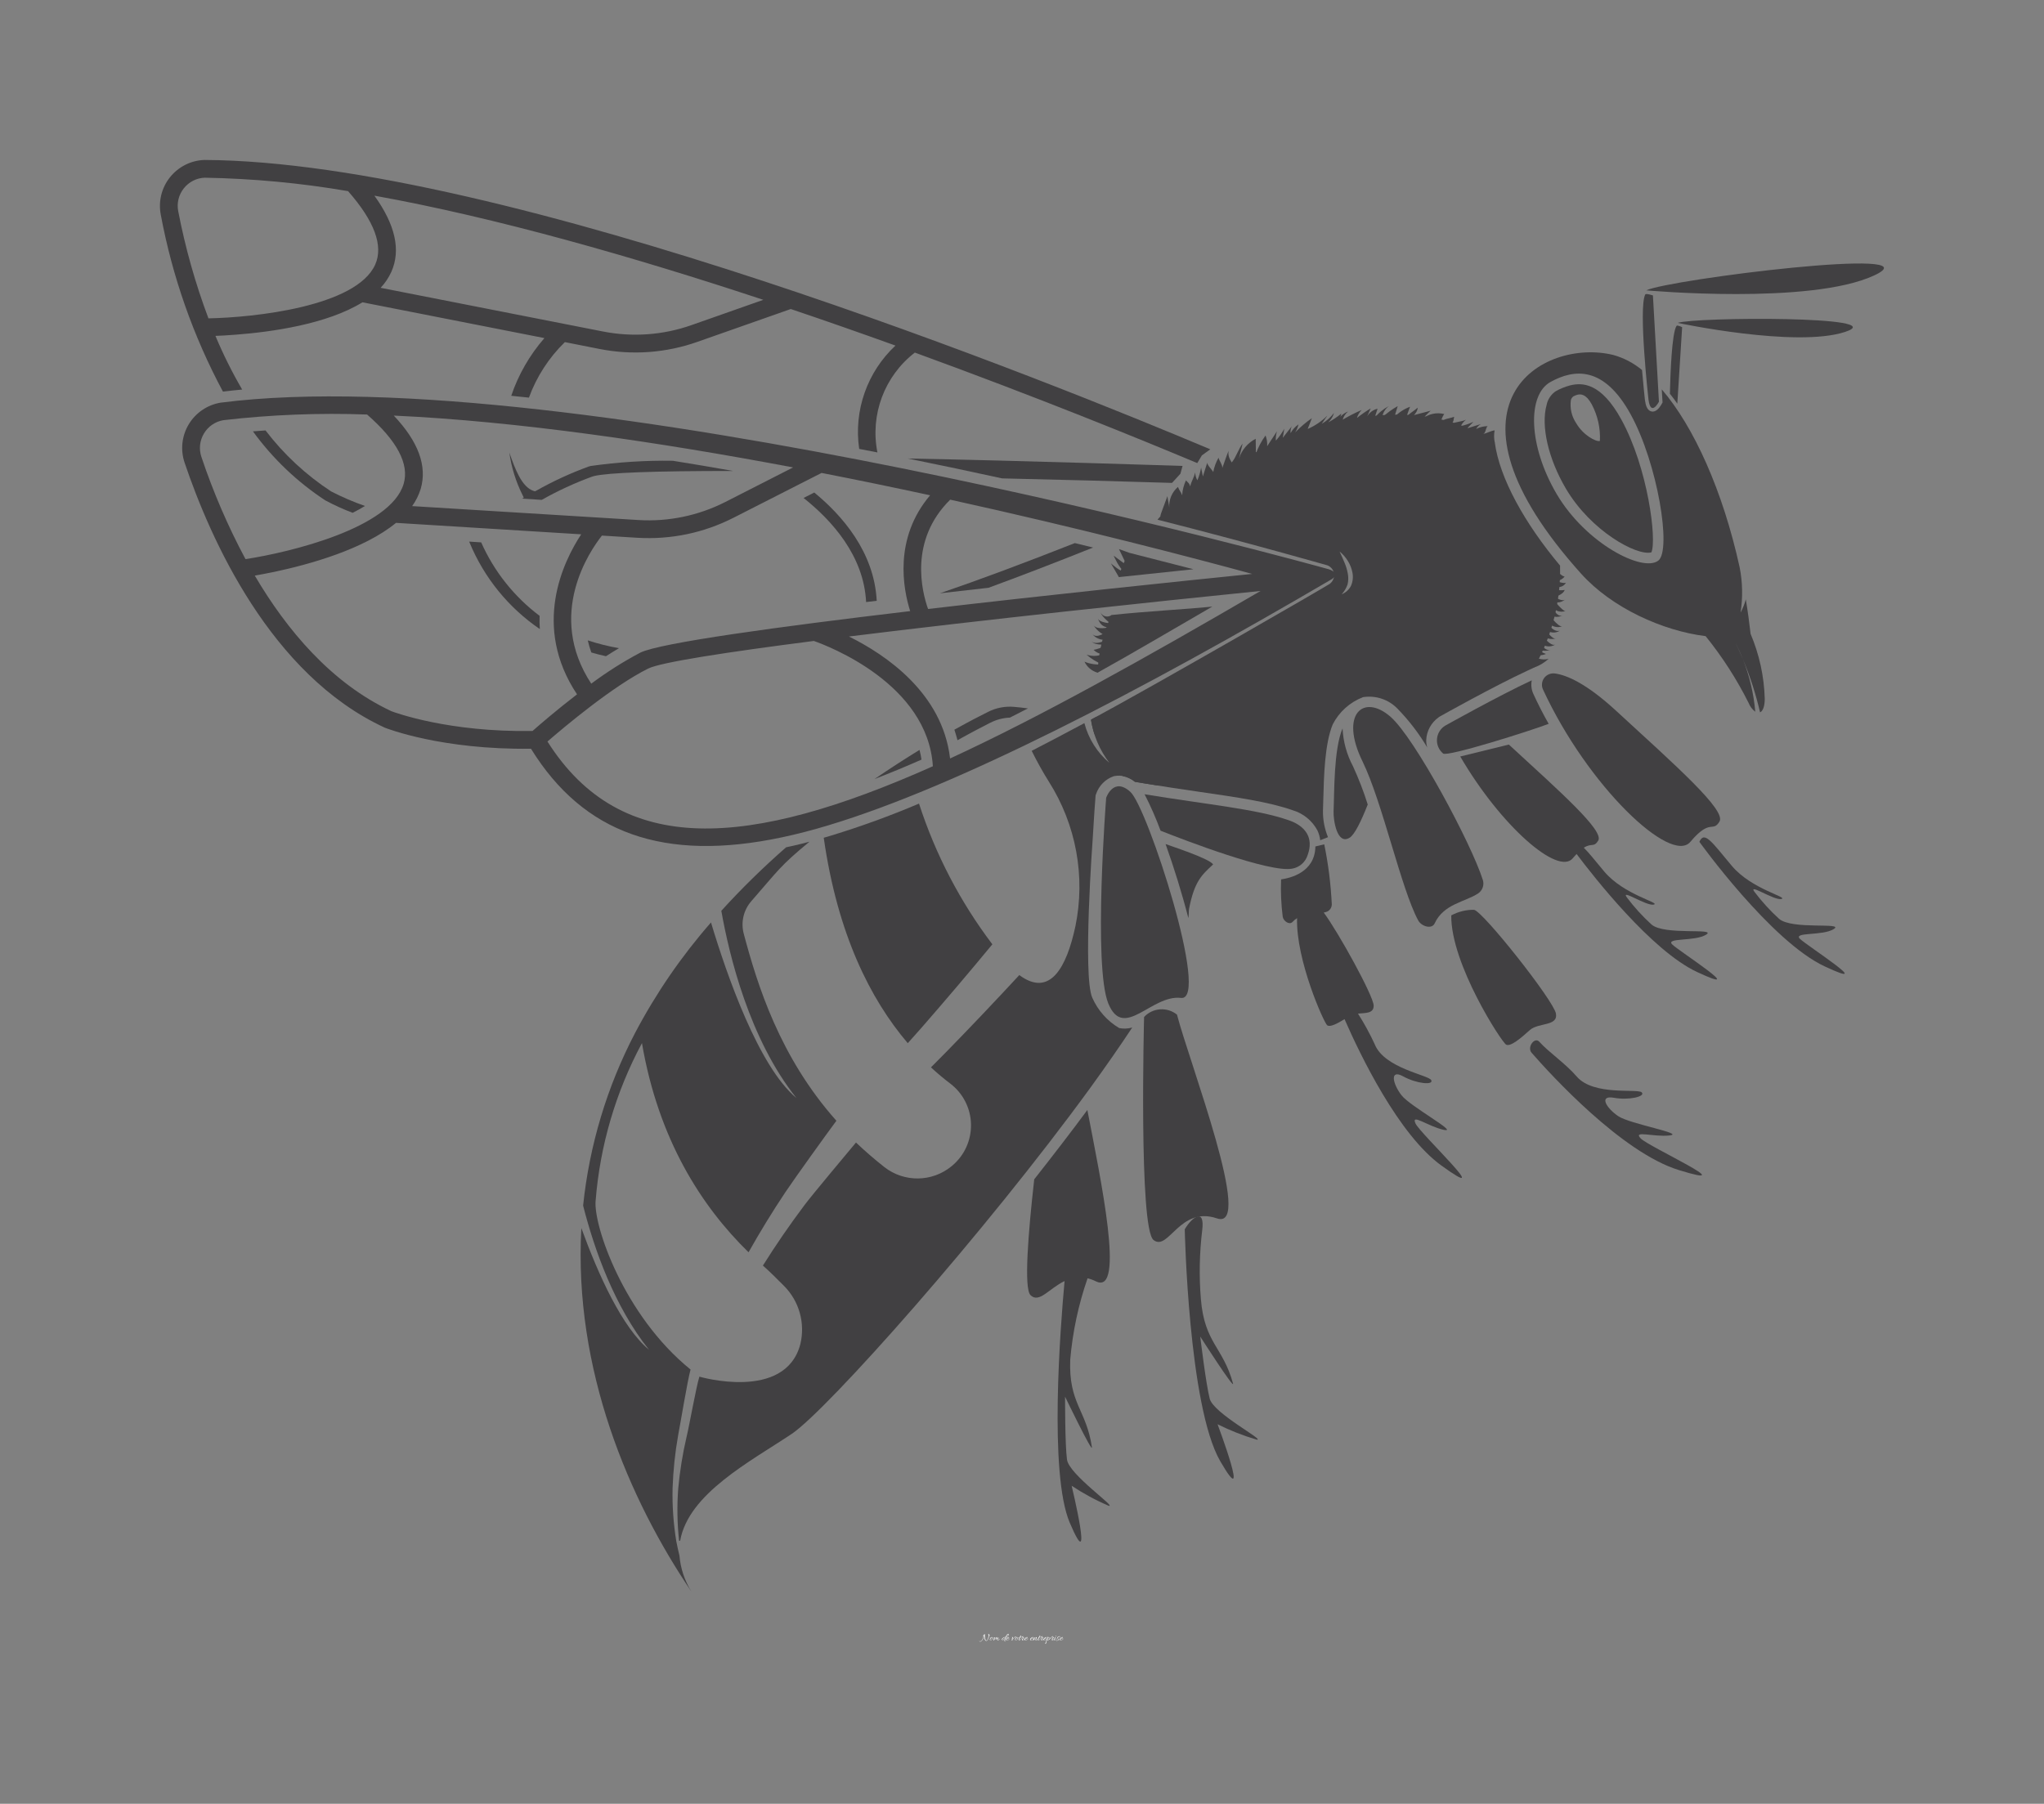 <svg xmlns="http://www.w3.org/2000/svg" version="1.1" xmlns:xlink="http://www.w3.org/1999/xlink" xmlns:svgjs="http://svgjs.dev/svgjs" viewBox="0 0 28.898 25.508"><rect x="0" y="0" width="28.898" height="25.508" fill="#808080" stroke="none"/><g transform="matrix(1,0,0,1,13.871,23.105)"><g><path d=" M -0.013 0.11 Q -0.016 0.11 -0.018 0.109 Q -0.024 0.107 -0.026 0.101 Q -0.026 0.101 -0.026 0.1 Q -0.026 0.098 -0.025 0.098 Q -0.024 0.098 -0.023 0.1 Q -0.022 0.104 -0.018 0.105 Q -0.017 0.106 -0.016 0.106 Q -0.014 0.106 -0.013 0.106 Q -0.008 0.106 -0.003 0.103 Q 0.002 0.1 0.007 0.095 Q 0.011 0.09 0.014 0.085 Q 0.018 0.08 0.02 0.075 Q 0.027 0.063 0.031 0.05 Q 0.036 0.037 0.04 0.023 Q 0.036 0.027 0.03 0.029 Q 0.025 0.03 0.02 0.031 L 0.02 0.031 Q 0.019 0.031 0.019 0.03 Q 0.019 0.029 0.021 0.028 Q 0.025 0.028 0.03 0.025 Q 0.034 0.022 0.038 0.017 Q 0.042 0.013 0.044 0.008 Q 0.045 0.007 0.046 0.006 Q 0.048 0.006 0.05 0.006 Q 0.052 0.006 0.053 0.006 Q 0.054 0.006 0.054 0.008 Q 0.053 0.009 0.053 0.013 Q 0.053 0.016 0.052 0.018 Q 0.052 0.021 0.052 0.026 Q 0.052 0.032 0.053 0.041 Q 0.053 0.05 0.055 0.059 Q 0.057 0.068 0.059 0.076 Q 0.062 0.084 0.066 0.089 Q 0.07 0.094 0.075 0.094 Q 0.08 0.094 0.085 0.089 Q 0.089 0.084 0.093 0.075 Q 0.097 0.067 0.1 0.057 Q 0.102 0.048 0.104 0.038 Q 0.105 0.029 0.105 0.022 Q 0.105 0.019 0.105 0.016 Q 0.104 0.012 0.103 0.009 Q 0.102 0.006 0.101 0.003 L 0.101 0.003 Q 0.101 0.002 0.102 0.001 Q 0.103 0 0.104 0 Q 0.106 0 0.108 0.002 Q 0.11 0.004 0.111 0.007 Q 0.113 0.01 0.115 0.013 Q 0.116 0.016 0.118 0.018 Q 0.119 0.019 0.12 0.02 Q 0.121 0.02 0.122 0.02 L 0.123 0.019 Q 0.124 0.019 0.125 0.02 Q 0.125 0.02 0.125 0.021 Q 0.125 0.022 0.124 0.023 Q 0.123 0.024 0.122 0.024 Q 0.12 0.024 0.117 0.022 Q 0.114 0.02 0.113 0.019 Q 0.113 0.02 0.113 0.021 Q 0.113 0.021 0.113 0.022 Q 0.113 0.031 0.111 0.041 Q 0.108 0.051 0.105 0.061 Q 0.101 0.071 0.096 0.08 Q 0.091 0.088 0.086 0.094 Q 0.08 0.099 0.074 0.099 Q 0.067 0.099 0.062 0.095 Q 0.057 0.09 0.053 0.083 Q 0.05 0.075 0.048 0.067 Q 0.046 0.058 0.045 0.049 Q 0.044 0.039 0.044 0.031 Q 0.04 0.044 0.035 0.054 Q 0.031 0.065 0.025 0.076 Q 0.022 0.081 0.018 0.087 Q 0.014 0.093 0.009 0.098 Q 0.005 0.103 -0.001 0.107 Q -0.007 0.11 -0.013 0.11 M 0.135 0.092 Q 0.131 0.092 0.128 0.09 Q 0.123 0.087 0.123 0.079 Q 0.123 0.075 0.124 0.071 Q 0.125 0.067 0.128 0.063 Q 0.13 0.058 0.134 0.054 Q 0.138 0.05 0.142 0.048 Q 0.146 0.045 0.151 0.045 Q 0.153 0.045 0.154 0.046 Q 0.156 0.046 0.157 0.048 Q 0.158 0.049 0.158 0.052 Q 0.158 0.054 0.157 0.055 Q 0.156 0.055 0.156 0.054 Q 0.156 0.054 0.156 0.053 Q 0.156 0.053 0.156 0.053 Q 0.156 0.052 0.155 0.051 Q 0.154 0.05 0.153 0.05 Q 0.15 0.05 0.147 0.052 Q 0.143 0.055 0.14 0.059 Q 0.136 0.063 0.133 0.069 Q 0.13 0.074 0.129 0.079 Q 0.129 0.08 0.129 0.08 Q 0.129 0.081 0.129 0.082 Q 0.129 0.085 0.131 0.087 Q 0.132 0.09 0.136 0.09 Q 0.14 0.09 0.144 0.086 Q 0.148 0.083 0.151 0.079 Q 0.154 0.074 0.155 0.071 Q 0.157 0.068 0.157 0.066 Q 0.157 0.064 0.157 0.063 Q 0.157 0.062 0.157 0.061 Q 0.157 0.06 0.157 0.059 Q 0.156 0.058 0.156 0.058 Q 0.156 0.057 0.157 0.056 Q 0.158 0.055 0.159 0.055 Q 0.16 0.055 0.161 0.056 Q 0.163 0.056 0.165 0.056 Q 0.167 0.056 0.169 0.056 Q 0.172 0.056 0.174 0.056 Q 0.177 0.056 0.179 0.056 Q 0.179 0.056 0.18 0.056 Q 0.181 0.056 0.181 0.056 Q 0.181 0.057 0.18 0.057 Q 0.175 0.06 0.17 0.06 Q 0.166 0.06 0.163 0.06 Q 0.164 0.064 0.162 0.068 Q 0.16 0.072 0.158 0.075 Q 0.155 0.079 0.152 0.083 Q 0.148 0.087 0.144 0.09 Q 0.14 0.092 0.135 0.092 M 0.174 0.093 Q 0.173 0.093 0.173 0.092 Q 0.174 0.09 0.175 0.086 Q 0.177 0.082 0.179 0.076 Q 0.181 0.07 0.183 0.065 Q 0.181 0.067 0.179 0.069 Q 0.178 0.071 0.177 0.073 Q 0.176 0.073 0.176 0.073 Q 0.176 0.073 0.176 0.072 Q 0.176 0.07 0.176 0.069 Q 0.18 0.065 0.181 0.062 Q 0.183 0.06 0.184 0.058 Q 0.185 0.056 0.186 0.054 Q 0.187 0.052 0.187 0.05 Q 0.188 0.048 0.191 0.048 Q 0.196 0.048 0.196 0.05 Q 0.196 0.05 0.196 0.051 Q 0.195 0.051 0.195 0.052 Q 0.193 0.056 0.191 0.062 Q 0.189 0.067 0.187 0.071 Q 0.186 0.076 0.185 0.079 Q 0.186 0.077 0.19 0.073 Q 0.193 0.069 0.197 0.064 Q 0.202 0.06 0.206 0.056 Q 0.211 0.051 0.215 0.049 Q 0.219 0.046 0.222 0.046 Q 0.225 0.046 0.225 0.05 Q 0.225 0.053 0.223 0.058 Q 0.222 0.06 0.22 0.064 Q 0.218 0.068 0.217 0.07 Q 0.22 0.067 0.223 0.064 Q 0.227 0.061 0.23 0.059 Q 0.234 0.056 0.238 0.055 Q 0.238 0.055 0.241 0.054 Q 0.243 0.053 0.245 0.053 Q 0.247 0.053 0.247 0.055 Q 0.247 0.056 0.246 0.057 Q 0.243 0.061 0.241 0.065 Q 0.239 0.07 0.238 0.074 Q 0.237 0.078 0.236 0.08 Q 0.236 0.081 0.236 0.081 Q 0.236 0.082 0.236 0.082 Q 0.236 0.088 0.24 0.088 Q 0.243 0.088 0.246 0.086 Q 0.25 0.083 0.254 0.079 Q 0.258 0.075 0.261 0.072 Q 0.264 0.068 0.266 0.067 Q 0.266 0.066 0.266 0.066 Q 0.267 0.066 0.267 0.067 Q 0.268 0.067 0.267 0.068 Q 0.266 0.07 0.263 0.074 Q 0.26 0.078 0.256 0.082 Q 0.252 0.086 0.248 0.088 Q 0.246 0.09 0.243 0.091 Q 0.24 0.092 0.237 0.092 Q 0.234 0.092 0.232 0.091 Q 0.23 0.09 0.229 0.086 Q 0.229 0.085 0.229 0.083 Q 0.229 0.08 0.23 0.075 Q 0.23 0.071 0.231 0.068 Q 0.232 0.066 0.233 0.064 Q 0.235 0.061 0.236 0.059 Q 0.231 0.061 0.227 0.065 Q 0.222 0.068 0.219 0.072 Q 0.215 0.076 0.213 0.078 Q 0.212 0.08 0.211 0.081 Q 0.209 0.082 0.207 0.082 Q 0.205 0.082 0.205 0.08 Q 0.205 0.079 0.206 0.078 Q 0.207 0.074 0.209 0.071 Q 0.211 0.067 0.212 0.064 Q 0.214 0.06 0.215 0.059 Q 0.216 0.057 0.216 0.056 Q 0.216 0.055 0.215 0.055 Q 0.214 0.055 0.211 0.056 Q 0.209 0.057 0.205 0.061 Q 0.202 0.064 0.198 0.068 Q 0.194 0.073 0.191 0.078 Q 0.188 0.083 0.185 0.086 Q 0.182 0.089 0.181 0.09 Q 0.18 0.09 0.178 0.092 Q 0.175 0.093 0.174 0.093 M 0.337 0.107 Q 0.333 0.106 0.331 0.103 Q 0.33 0.1 0.33 0.095 Q 0.33 0.09 0.331 0.083 Q 0.333 0.077 0.335 0.071 Q 0.337 0.066 0.338 0.063 Q 0.335 0.067 0.33 0.071 Q 0.326 0.076 0.321 0.081 Q 0.316 0.085 0.312 0.088 Q 0.307 0.09 0.304 0.09 Q 0.302 0.09 0.299 0.089 Q 0.296 0.088 0.295 0.085 Q 0.292 0.082 0.292 0.079 Q 0.292 0.075 0.295 0.071 Q 0.298 0.066 0.302 0.062 Q 0.307 0.058 0.312 0.055 Q 0.317 0.051 0.321 0.049 Q 0.326 0.047 0.329 0.046 Q 0.33 0.046 0.332 0.045 Q 0.334 0.045 0.335 0.045 Q 0.338 0.045 0.34 0.046 Q 0.342 0.046 0.344 0.047 L 0.344 0.048 Q 0.348 0.04 0.352 0.031 Q 0.357 0.023 0.362 0.016 Q 0.366 0.009 0.372 0.004 Q 0.378 0 0.384 0 Q 0.384 0 0.385 0 Q 0.386 0 0.386 0 Q 0.39 0.001 0.392 0.003 Q 0.393 0.005 0.393 0.007 Q 0.393 0.009 0.393 0.011 Q 0.392 0.013 0.391 0.015 Q 0.387 0.021 0.382 0.027 Q 0.377 0.032 0.371 0.038 Q 0.364 0.043 0.358 0.048 Q 0.352 0.053 0.347 0.057 Q 0.344 0.063 0.342 0.07 Q 0.34 0.077 0.338 0.082 Q 0.338 0.085 0.337 0.088 Q 0.336 0.092 0.336 0.094 Q 0.336 0.099 0.338 0.102 Q 0.34 0.105 0.342 0.105 Q 0.344 0.105 0.345 0.104 Q 0.346 0.103 0.346 0.103 Q 0.347 0.102 0.347 0.102 Q 0.348 0.101 0.349 0.101 Q 0.35 0.101 0.349 0.103 Q 0.349 0.104 0.348 0.104 Q 0.347 0.105 0.347 0.106 Q 0.346 0.106 0.344 0.107 Q 0.341 0.107 0.339 0.107 Q 0.339 0.107 0.338 0.107 Q 0.337 0.107 0.337 0.107 M 0.351 0.049 Q 0.357 0.045 0.364 0.039 Q 0.371 0.033 0.377 0.026 Q 0.384 0.019 0.387 0.012 Q 0.389 0.009 0.389 0.007 Q 0.389 0.004 0.387 0.004 Q 0.384 0.004 0.381 0.006 Q 0.371 0.014 0.364 0.025 Q 0.357 0.036 0.351 0.049 M 0.3 0.087 Q 0.301 0.088 0.302 0.088 Q 0.304 0.088 0.307 0.086 Q 0.31 0.084 0.311 0.083 Q 0.319 0.077 0.327 0.07 Q 0.334 0.062 0.341 0.055 Q 0.342 0.054 0.342 0.053 Q 0.343 0.051 0.343 0.05 Q 0.341 0.049 0.338 0.049 Q 0.332 0.049 0.325 0.053 Q 0.318 0.057 0.312 0.062 Q 0.31 0.064 0.307 0.067 Q 0.304 0.071 0.301 0.075 Q 0.299 0.08 0.299 0.083 Q 0.299 0.085 0.3 0.087 M 0.366 0.093 Q 0.36 0.093 0.355 0.09 Q 0.35 0.087 0.35 0.08 Q 0.35 0.077 0.352 0.072 Q 0.353 0.068 0.357 0.064 Q 0.361 0.059 0.367 0.055 Q 0.372 0.051 0.378 0.048 Q 0.383 0.045 0.388 0.045 Q 0.389 0.045 0.391 0.046 Q 0.393 0.047 0.394 0.048 Q 0.395 0.05 0.395 0.053 Q 0.395 0.054 0.395 0.056 Q 0.394 0.058 0.393 0.059 Q 0.39 0.063 0.385 0.067 Q 0.38 0.07 0.375 0.072 Q 0.37 0.073 0.367 0.074 L 0.366 0.074 Q 0.365 0.074 0.365 0.072 Q 0.365 0.072 0.366 0.072 Q 0.369 0.071 0.375 0.068 Q 0.38 0.065 0.384 0.062 Q 0.386 0.06 0.389 0.058 Q 0.391 0.055 0.391 0.053 Q 0.391 0.05 0.389 0.05 Q 0.387 0.05 0.386 0.05 Q 0.384 0.051 0.384 0.051 Q 0.379 0.053 0.374 0.058 Q 0.369 0.062 0.364 0.068 Q 0.36 0.073 0.359 0.079 Q 0.358 0.08 0.358 0.081 Q 0.358 0.082 0.358 0.083 Q 0.358 0.087 0.36 0.088 Q 0.362 0.09 0.366 0.09 Q 0.371 0.09 0.376 0.088 Q 0.381 0.086 0.386 0.082 Q 0.391 0.079 0.395 0.075 Q 0.399 0.071 0.402 0.067 Q 0.403 0.066 0.403 0.066 Q 0.404 0.066 0.404 0.066 Q 0.405 0.067 0.405 0.067 Q 0.405 0.068 0.404 0.069 Q 0.4 0.074 0.394 0.08 Q 0.388 0.086 0.381 0.089 Q 0.374 0.093 0.366 0.093 M 0.438 0.095 Q 0.435 0.095 0.434 0.093 Q 0.433 0.091 0.433 0.088 Q 0.434 0.084 0.436 0.079 Q 0.437 0.075 0.438 0.07 Q 0.439 0.069 0.439 0.068 Q 0.439 0.066 0.44 0.064 Q 0.439 0.065 0.438 0.067 Q 0.436 0.069 0.435 0.071 Q 0.434 0.072 0.434 0.072 Q 0.433 0.072 0.433 0.071 Q 0.432 0.07 0.433 0.07 Q 0.436 0.065 0.438 0.061 Q 0.44 0.057 0.441 0.055 Q 0.441 0.052 0.44 0.05 Q 0.439 0.048 0.437 0.048 Q 0.436 0.048 0.436 0.048 Q 0.436 0.048 0.435 0.048 Q 0.435 0.048 0.435 0.049 Q 0.435 0.049 0.435 0.049 Q 0.434 0.049 0.434 0.048 Q 0.434 0.048 0.435 0.047 Q 0.436 0.046 0.437 0.046 Q 0.439 0.046 0.44 0.045 Q 0.442 0.045 0.442 0.045 Q 0.444 0.045 0.446 0.046 Q 0.448 0.046 0.449 0.047 Q 0.45 0.048 0.45 0.049 Q 0.451 0.051 0.45 0.052 Q 0.45 0.053 0.45 0.055 Q 0.449 0.057 0.448 0.06 Q 0.447 0.062 0.446 0.064 Q 0.445 0.066 0.445 0.067 Q 0.444 0.071 0.442 0.076 Q 0.441 0.081 0.441 0.084 Q 0.448 0.075 0.455 0.065 Q 0.463 0.056 0.471 0.048 Q 0.475 0.045 0.478 0.042 Q 0.482 0.039 0.486 0.037 Q 0.488 0.036 0.49 0.036 Q 0.492 0.036 0.494 0.037 Q 0.496 0.038 0.496 0.039 Q 0.497 0.04 0.497 0.041 Q 0.497 0.043 0.496 0.043 Q 0.496 0.043 0.495 0.042 Q 0.494 0.041 0.492 0.041 Q 0.491 0.041 0.49 0.041 Q 0.486 0.041 0.482 0.045 Q 0.477 0.048 0.472 0.053 Q 0.466 0.058 0.461 0.064 Q 0.455 0.07 0.451 0.076 Q 0.446 0.082 0.443 0.087 Q 0.44 0.092 0.44 0.094 Q 0.44 0.095 0.439 0.095 Q 0.438 0.095 0.438 0.095 M 0.492 0.092 Q 0.488 0.092 0.485 0.09 Q 0.48 0.087 0.48 0.079 Q 0.48 0.075 0.481 0.071 Q 0.482 0.067 0.485 0.063 Q 0.487 0.058 0.491 0.054 Q 0.495 0.05 0.499 0.048 Q 0.503 0.045 0.508 0.045 Q 0.509 0.045 0.511 0.046 Q 0.513 0.046 0.514 0.048 Q 0.515 0.049 0.515 0.052 Q 0.515 0.054 0.514 0.055 Q 0.513 0.055 0.513 0.054 Q 0.513 0.054 0.513 0.053 Q 0.513 0.053 0.513 0.053 Q 0.513 0.052 0.512 0.051 Q 0.511 0.05 0.51 0.05 Q 0.507 0.05 0.504 0.052 Q 0.5 0.055 0.496 0.059 Q 0.493 0.063 0.49 0.069 Q 0.487 0.074 0.486 0.079 Q 0.486 0.08 0.486 0.08 Q 0.486 0.081 0.486 0.082 Q 0.486 0.085 0.488 0.087 Q 0.489 0.09 0.493 0.09 Q 0.497 0.09 0.501 0.086 Q 0.505 0.083 0.508 0.079 Q 0.511 0.074 0.512 0.071 Q 0.513 0.068 0.514 0.066 Q 0.514 0.064 0.514 0.063 Q 0.514 0.062 0.514 0.061 Q 0.514 0.06 0.514 0.059 Q 0.513 0.058 0.513 0.058 Q 0.513 0.057 0.514 0.056 Q 0.515 0.055 0.516 0.055 Q 0.517 0.055 0.518 0.056 Q 0.519 0.056 0.522 0.056 Q 0.524 0.056 0.526 0.056 Q 0.529 0.056 0.531 0.056 Q 0.534 0.056 0.536 0.056 Q 0.536 0.056 0.537 0.056 Q 0.538 0.056 0.538 0.056 Q 0.538 0.057 0.537 0.057 Q 0.531 0.06 0.527 0.06 Q 0.523 0.06 0.52 0.06 Q 0.521 0.064 0.519 0.068 Q 0.517 0.072 0.515 0.075 Q 0.512 0.079 0.509 0.083 Q 0.505 0.087 0.501 0.09 Q 0.497 0.092 0.492 0.092 M 0.54 0.092 Q 0.538 0.092 0.536 0.091 Q 0.533 0.09 0.532 0.086 Q 0.532 0.086 0.532 0.086 Q 0.532 0.085 0.532 0.084 Q 0.532 0.081 0.533 0.077 Q 0.535 0.072 0.537 0.068 Q 0.536 0.069 0.535 0.071 Q 0.533 0.073 0.531 0.076 Q 0.531 0.076 0.53 0.076 Q 0.529 0.076 0.529 0.075 Q 0.529 0.074 0.529 0.074 Q 0.533 0.069 0.536 0.065 Q 0.539 0.061 0.541 0.058 Q 0.541 0.058 0.542 0.056 Q 0.543 0.055 0.544 0.052 Q 0.543 0.052 0.542 0.052 Q 0.541 0.052 0.541 0.052 Q 0.54 0.052 0.539 0.051 Q 0.538 0.05 0.539 0.049 Q 0.54 0.047 0.542 0.047 Q 0.545 0.046 0.547 0.046 Q 0.547 0.046 0.547 0.046 Q 0.549 0.042 0.551 0.039 Q 0.552 0.036 0.553 0.034 Q 0.555 0.032 0.555 0.032 Q 0.558 0.027 0.558 0.025 Q 0.559 0.024 0.561 0.024 Q 0.563 0.023 0.564 0.024 Q 0.566 0.024 0.567 0.025 Q 0.567 0.026 0.567 0.027 Q 0.567 0.028 0.567 0.029 Q 0.566 0.03 0.566 0.031 Q 0.565 0.032 0.564 0.033 Q 0.563 0.033 0.562 0.035 Q 0.561 0.037 0.559 0.041 Q 0.557 0.044 0.555 0.047 L 0.557 0.047 Q 0.561 0.047 0.564 0.046 Q 0.567 0.046 0.571 0.046 Q 0.572 0.046 0.573 0.046 Q 0.574 0.046 0.574 0.047 Q 0.574 0.047 0.57 0.048 Q 0.568 0.049 0.563 0.05 Q 0.558 0.05 0.553 0.051 Q 0.551 0.054 0.55 0.056 Q 0.549 0.057 0.549 0.058 Q 0.545 0.065 0.543 0.071 Q 0.54 0.077 0.54 0.08 Q 0.54 0.081 0.54 0.081 Q 0.54 0.082 0.54 0.082 Q 0.54 0.088 0.543 0.088 Q 0.546 0.088 0.55 0.086 Q 0.553 0.083 0.557 0.079 Q 0.561 0.075 0.564 0.072 Q 0.568 0.068 0.569 0.067 Q 0.569 0.066 0.57 0.066 Q 0.57 0.066 0.571 0.067 Q 0.571 0.067 0.571 0.068 Q 0.569 0.07 0.566 0.074 Q 0.563 0.078 0.559 0.082 Q 0.555 0.086 0.551 0.088 Q 0.549 0.09 0.546 0.091 Q 0.543 0.092 0.54 0.092 M 0.587 0.092 Q 0.584 0.092 0.582 0.091 Q 0.58 0.09 0.58 0.087 Q 0.579 0.085 0.579 0.084 Q 0.579 0.079 0.581 0.075 Q 0.584 0.071 0.587 0.067 Q 0.59 0.063 0.592 0.061 Q 0.594 0.06 0.595 0.058 Q 0.597 0.056 0.597 0.054 Q 0.597 0.053 0.596 0.051 Q 0.594 0.05 0.591 0.05 Q 0.589 0.05 0.588 0.049 Q 0.586 0.049 0.585 0.049 Q 0.58 0.055 0.576 0.061 Q 0.572 0.066 0.568 0.072 Q 0.567 0.073 0.566 0.073 Q 0.565 0.073 0.565 0.072 Q 0.565 0.071 0.566 0.07 Q 0.574 0.06 0.58 0.049 Q 0.579 0.049 0.578 0.049 Q 0.576 0.049 0.575 0.049 Q 0.574 0.048 0.574 0.048 Q 0.573 0.047 0.573 0.047 Q 0.573 0.046 0.574 0.046 Q 0.576 0.045 0.578 0.044 Q 0.58 0.043 0.582 0.041 Q 0.584 0.039 0.586 0.036 Q 0.588 0.034 0.589 0.033 Q 0.59 0.032 0.591 0.032 Q 0.592 0.032 0.593 0.032 Q 0.593 0.033 0.593 0.034 Q 0.593 0.035 0.593 0.036 Q 0.591 0.039 0.59 0.041 Q 0.588 0.044 0.587 0.046 Q 0.589 0.046 0.592 0.046 Q 0.595 0.046 0.598 0.046 Q 0.599 0.046 0.601 0.046 Q 0.602 0.046 0.603 0.046 Q 0.608 0.046 0.608 0.048 Q 0.608 0.05 0.606 0.052 Q 0.605 0.054 0.603 0.057 Q 0.597 0.063 0.594 0.069 Q 0.59 0.075 0.589 0.079 Q 0.588 0.083 0.588 0.084 Q 0.588 0.088 0.591 0.088 Q 0.593 0.088 0.597 0.085 Q 0.601 0.083 0.605 0.079 Q 0.608 0.075 0.612 0.072 Q 0.615 0.068 0.616 0.067 Q 0.616 0.066 0.617 0.066 Q 0.618 0.066 0.618 0.067 Q 0.618 0.067 0.618 0.068 Q 0.616 0.071 0.613 0.074 Q 0.61 0.078 0.606 0.082 Q 0.602 0.086 0.599 0.088 Q 0.597 0.09 0.593 0.091 Q 0.59 0.092 0.587 0.092 M 0.628 0.093 Q 0.621 0.093 0.616 0.09 Q 0.611 0.087 0.611 0.08 Q 0.611 0.077 0.613 0.072 Q 0.615 0.068 0.619 0.064 Q 0.623 0.059 0.628 0.055 Q 0.634 0.051 0.639 0.048 Q 0.645 0.045 0.649 0.045 Q 0.651 0.045 0.652 0.046 Q 0.655 0.047 0.656 0.048 Q 0.657 0.05 0.657 0.053 Q 0.657 0.054 0.656 0.056 Q 0.656 0.058 0.655 0.059 Q 0.652 0.063 0.647 0.067 Q 0.642 0.07 0.637 0.072 Q 0.632 0.073 0.628 0.074 L 0.628 0.074 Q 0.626 0.074 0.626 0.072 Q 0.626 0.072 0.627 0.072 Q 0.631 0.071 0.636 0.068 Q 0.642 0.065 0.646 0.062 Q 0.648 0.06 0.65 0.058 Q 0.653 0.055 0.653 0.053 Q 0.653 0.05 0.65 0.05 Q 0.649 0.05 0.647 0.05 Q 0.646 0.051 0.645 0.051 Q 0.641 0.053 0.635 0.058 Q 0.63 0.062 0.626 0.068 Q 0.622 0.073 0.62 0.079 Q 0.62 0.08 0.619 0.081 Q 0.619 0.082 0.619 0.083 Q 0.619 0.087 0.622 0.088 Q 0.624 0.09 0.627 0.09 Q 0.632 0.09 0.637 0.088 Q 0.643 0.086 0.648 0.082 Q 0.653 0.079 0.657 0.075 Q 0.661 0.071 0.664 0.067 Q 0.664 0.066 0.665 0.066 Q 0.665 0.066 0.665 0.066 Q 0.666 0.067 0.666 0.067 Q 0.666 0.068 0.666 0.069 Q 0.662 0.074 0.656 0.08 Q 0.65 0.086 0.643 0.089 Q 0.635 0.093 0.628 0.093 M 0.708 0.093 Q 0.702 0.093 0.697 0.09 Q 0.692 0.087 0.692 0.08 Q 0.692 0.077 0.694 0.072 Q 0.695 0.068 0.699 0.064 Q 0.704 0.059 0.709 0.055 Q 0.714 0.051 0.72 0.048 Q 0.725 0.045 0.73 0.045 Q 0.732 0.045 0.733 0.046 Q 0.735 0.047 0.736 0.048 Q 0.737 0.05 0.737 0.053 Q 0.737 0.054 0.737 0.056 Q 0.736 0.058 0.735 0.059 Q 0.733 0.063 0.728 0.067 Q 0.723 0.07 0.717 0.072 Q 0.712 0.073 0.709 0.074 L 0.709 0.074 Q 0.707 0.074 0.707 0.072 Q 0.707 0.072 0.708 0.072 Q 0.711 0.071 0.717 0.068 Q 0.722 0.065 0.727 0.062 Q 0.728 0.06 0.731 0.058 Q 0.733 0.055 0.733 0.053 Q 0.733 0.05 0.731 0.05 Q 0.729 0.05 0.728 0.05 Q 0.727 0.051 0.726 0.051 Q 0.721 0.053 0.716 0.058 Q 0.711 0.062 0.707 0.068 Q 0.702 0.073 0.701 0.079 Q 0.7 0.08 0.7 0.081 Q 0.7 0.082 0.7 0.083 Q 0.7 0.087 0.702 0.088 Q 0.705 0.09 0.708 0.09 Q 0.713 0.09 0.718 0.088 Q 0.723 0.086 0.728 0.082 Q 0.733 0.079 0.737 0.075 Q 0.741 0.071 0.744 0.067 Q 0.745 0.066 0.745 0.066 Q 0.746 0.066 0.746 0.066 Q 0.747 0.067 0.747 0.067 Q 0.747 0.068 0.746 0.069 Q 0.742 0.074 0.736 0.08 Q 0.73 0.086 0.723 0.089 Q 0.716 0.093 0.708 0.093 M 0.736 0.093 Q 0.735 0.093 0.736 0.092 Q 0.736 0.091 0.737 0.087 Q 0.739 0.084 0.74 0.08 Q 0.742 0.075 0.743 0.07 Q 0.745 0.066 0.746 0.061 Q 0.748 0.057 0.749 0.055 Q 0.749 0.054 0.749 0.052 Q 0.75 0.05 0.751 0.049 Q 0.752 0.048 0.754 0.048 Q 0.759 0.048 0.759 0.05 Q 0.759 0.05 0.758 0.052 Q 0.756 0.056 0.754 0.062 Q 0.752 0.067 0.75 0.071 Q 0.749 0.076 0.748 0.079 Q 0.749 0.077 0.752 0.073 Q 0.756 0.069 0.76 0.064 Q 0.764 0.06 0.769 0.056 Q 0.773 0.051 0.777 0.049 Q 0.781 0.046 0.784 0.046 Q 0.788 0.046 0.788 0.05 Q 0.788 0.051 0.787 0.054 Q 0.786 0.058 0.784 0.061 Q 0.782 0.065 0.78 0.069 Q 0.777 0.076 0.777 0.08 Q 0.776 0.081 0.776 0.081 Q 0.776 0.082 0.776 0.082 Q 0.776 0.088 0.78 0.088 Q 0.783 0.088 0.786 0.086 Q 0.79 0.083 0.794 0.079 Q 0.798 0.075 0.801 0.072 Q 0.804 0.068 0.806 0.067 Q 0.806 0.066 0.807 0.066 Q 0.807 0.066 0.808 0.067 Q 0.808 0.067 0.808 0.068 Q 0.806 0.07 0.803 0.074 Q 0.8 0.078 0.796 0.082 Q 0.792 0.086 0.788 0.088 Q 0.786 0.09 0.783 0.091 Q 0.779 0.092 0.776 0.092 Q 0.772 0.092 0.77 0.089 Q 0.768 0.087 0.768 0.083 Q 0.768 0.079 0.77 0.075 Q 0.771 0.07 0.773 0.066 Q 0.775 0.062 0.777 0.06 Q 0.778 0.057 0.778 0.056 Q 0.778 0.055 0.777 0.055 Q 0.776 0.055 0.774 0.056 Q 0.771 0.058 0.768 0.061 Q 0.765 0.064 0.761 0.068 Q 0.757 0.073 0.754 0.078 Q 0.75 0.083 0.747 0.086 Q 0.745 0.089 0.744 0.09 Q 0.743 0.09 0.74 0.092 Q 0.738 0.093 0.736 0.093 M 0.811 0.092 Q 0.808 0.092 0.806 0.091 Q 0.804 0.09 0.803 0.086 Q 0.802 0.086 0.802 0.086 Q 0.802 0.085 0.802 0.084 Q 0.802 0.081 0.804 0.077 Q 0.805 0.072 0.807 0.068 Q 0.806 0.069 0.805 0.071 Q 0.804 0.073 0.801 0.076 Q 0.801 0.076 0.8 0.076 Q 0.799 0.076 0.799 0.075 Q 0.799 0.074 0.8 0.074 Q 0.803 0.069 0.806 0.065 Q 0.81 0.061 0.811 0.058 Q 0.811 0.058 0.812 0.056 Q 0.813 0.055 0.814 0.052 Q 0.813 0.052 0.812 0.052 Q 0.812 0.052 0.811 0.052 Q 0.81 0.052 0.809 0.051 Q 0.808 0.05 0.809 0.049 Q 0.81 0.047 0.812 0.047 Q 0.815 0.046 0.817 0.046 Q 0.817 0.046 0.817 0.046 Q 0.819 0.042 0.821 0.039 Q 0.822 0.036 0.824 0.034 Q 0.825 0.032 0.825 0.032 Q 0.828 0.027 0.829 0.025 Q 0.83 0.024 0.831 0.024 Q 0.833 0.023 0.835 0.024 Q 0.836 0.024 0.837 0.025 Q 0.837 0.026 0.837 0.027 Q 0.837 0.028 0.837 0.029 Q 0.836 0.03 0.836 0.031 Q 0.835 0.032 0.834 0.033 Q 0.833 0.033 0.832 0.035 Q 0.831 0.037 0.829 0.041 Q 0.827 0.044 0.825 0.047 L 0.827 0.047 Q 0.831 0.047 0.834 0.046 Q 0.837 0.046 0.841 0.046 Q 0.842 0.046 0.843 0.046 Q 0.844 0.046 0.844 0.047 Q 0.844 0.047 0.84 0.048 Q 0.838 0.049 0.833 0.05 Q 0.828 0.05 0.823 0.051 Q 0.822 0.054 0.82 0.056 Q 0.819 0.057 0.819 0.058 Q 0.815 0.065 0.813 0.071 Q 0.81 0.077 0.81 0.08 Q 0.81 0.081 0.81 0.081 Q 0.81 0.082 0.81 0.082 Q 0.81 0.088 0.814 0.088 Q 0.816 0.088 0.82 0.086 Q 0.824 0.083 0.827 0.079 Q 0.831 0.075 0.835 0.072 Q 0.838 0.068 0.839 0.067 Q 0.839 0.066 0.84 0.066 Q 0.84 0.066 0.841 0.067 Q 0.841 0.067 0.841 0.068 Q 0.84 0.07 0.836 0.074 Q 0.833 0.078 0.829 0.082 Q 0.825 0.086 0.821 0.088 Q 0.819 0.09 0.817 0.091 Q 0.814 0.092 0.811 0.092 M 0.857 0.092 Q 0.854 0.092 0.852 0.091 Q 0.851 0.09 0.85 0.087 Q 0.849 0.085 0.849 0.084 Q 0.849 0.079 0.852 0.075 Q 0.854 0.071 0.857 0.067 Q 0.86 0.063 0.863 0.061 Q 0.864 0.06 0.865 0.058 Q 0.867 0.056 0.867 0.054 Q 0.867 0.053 0.866 0.051 Q 0.864 0.05 0.861 0.05 Q 0.86 0.05 0.858 0.049 Q 0.856 0.049 0.855 0.049 Q 0.851 0.055 0.847 0.061 Q 0.843 0.066 0.838 0.072 Q 0.837 0.073 0.836 0.073 Q 0.835 0.073 0.835 0.072 Q 0.835 0.071 0.836 0.07 Q 0.844 0.06 0.85 0.049 Q 0.849 0.049 0.848 0.049 Q 0.846 0.049 0.846 0.049 Q 0.845 0.048 0.844 0.048 Q 0.843 0.047 0.843 0.047 Q 0.843 0.046 0.844 0.046 Q 0.846 0.045 0.848 0.044 Q 0.851 0.043 0.852 0.041 Q 0.855 0.039 0.856 0.036 Q 0.858 0.034 0.859 0.033 Q 0.86 0.032 0.861 0.032 Q 0.862 0.032 0.863 0.032 Q 0.864 0.033 0.864 0.034 Q 0.864 0.035 0.863 0.036 Q 0.861 0.039 0.86 0.041 Q 0.858 0.044 0.857 0.046 Q 0.86 0.046 0.862 0.046 Q 0.865 0.046 0.868 0.046 Q 0.869 0.046 0.871 0.046 Q 0.872 0.046 0.874 0.046 Q 0.878 0.046 0.878 0.048 Q 0.878 0.05 0.877 0.052 Q 0.875 0.054 0.873 0.057 Q 0.868 0.063 0.864 0.069 Q 0.86 0.075 0.859 0.079 Q 0.858 0.083 0.858 0.084 Q 0.858 0.088 0.861 0.088 Q 0.863 0.088 0.867 0.085 Q 0.871 0.083 0.875 0.079 Q 0.879 0.075 0.882 0.072 Q 0.885 0.068 0.886 0.067 Q 0.887 0.066 0.887 0.066 Q 0.888 0.066 0.888 0.067 Q 0.889 0.067 0.888 0.068 Q 0.887 0.071 0.883 0.074 Q 0.88 0.078 0.876 0.082 Q 0.872 0.086 0.869 0.088 Q 0.867 0.09 0.863 0.091 Q 0.86 0.092 0.857 0.092 M 0.898 0.093 Q 0.891 0.093 0.886 0.09 Q 0.881 0.087 0.881 0.08 Q 0.881 0.077 0.883 0.072 Q 0.885 0.068 0.889 0.064 Q 0.893 0.059 0.898 0.055 Q 0.904 0.051 0.909 0.048 Q 0.915 0.045 0.919 0.045 Q 0.921 0.045 0.922 0.046 Q 0.925 0.047 0.926 0.048 Q 0.927 0.05 0.927 0.053 Q 0.927 0.054 0.926 0.056 Q 0.926 0.058 0.925 0.059 Q 0.922 0.063 0.917 0.067 Q 0.912 0.07 0.907 0.072 Q 0.902 0.073 0.898 0.074 L 0.898 0.074 Q 0.896 0.074 0.896 0.072 Q 0.896 0.072 0.897 0.072 Q 0.901 0.071 0.906 0.068 Q 0.912 0.065 0.916 0.062 Q 0.918 0.06 0.92 0.058 Q 0.923 0.055 0.923 0.053 Q 0.923 0.05 0.92 0.05 Q 0.919 0.05 0.917 0.05 Q 0.916 0.051 0.915 0.051 Q 0.911 0.053 0.906 0.058 Q 0.9 0.062 0.896 0.068 Q 0.892 0.073 0.89 0.079 Q 0.89 0.08 0.89 0.081 Q 0.889 0.082 0.889 0.083 Q 0.889 0.087 0.892 0.088 Q 0.894 0.09 0.897 0.09 Q 0.902 0.09 0.908 0.088 Q 0.913 0.086 0.918 0.082 Q 0.923 0.079 0.927 0.075 Q 0.931 0.071 0.934 0.067 Q 0.934 0.066 0.935 0.066 Q 0.935 0.066 0.936 0.066 Q 0.936 0.067 0.936 0.067 Q 0.936 0.068 0.936 0.069 Q 0.932 0.074 0.926 0.08 Q 0.92 0.086 0.913 0.089 Q 0.906 0.093 0.898 0.093 M 0.907 0.142 Q 0.905 0.142 0.905 0.14 Q 0.905 0.14 0.906 0.139 Q 0.907 0.135 0.911 0.127 Q 0.914 0.119 0.918 0.109 Q 0.922 0.099 0.926 0.089 Q 0.93 0.08 0.933 0.071 Q 0.936 0.062 0.939 0.055 Q 0.941 0.048 0.941 0.044 Q 0.941 0.043 0.942 0.042 Q 0.944 0.042 0.946 0.042 Q 0.951 0.042 0.951 0.045 Q 0.951 0.048 0.948 0.053 Q 0.945 0.057 0.943 0.061 Q 0.941 0.066 0.939 0.071 Q 0.943 0.066 0.946 0.061 Q 0.949 0.057 0.953 0.053 Q 0.956 0.051 0.96 0.049 Q 0.963 0.048 0.967 0.048 Q 0.971 0.048 0.974 0.05 Q 0.978 0.051 0.979 0.056 Q 0.979 0.056 0.979 0.056 Q 0.979 0.057 0.979 0.057 Q 0.979 0.063 0.976 0.068 Q 0.973 0.073 0.969 0.077 Q 0.965 0.081 0.961 0.083 Q 0.958 0.085 0.954 0.087 Q 0.949 0.089 0.945 0.09 Q 0.94 0.092 0.936 0.092 Q 0.933 0.092 0.931 0.091 Q 0.929 0.096 0.927 0.103 Q 0.924 0.11 0.922 0.117 Q 0.921 0.12 0.921 0.122 Q 0.921 0.124 0.92 0.127 Q 0.919 0.13 0.918 0.132 Q 0.917 0.135 0.916 0.138 Q 0.916 0.138 0.914 0.139 Q 0.912 0.14 0.91 0.141 Q 0.908 0.142 0.907 0.142 M 0.932 0.089 Q 0.937 0.089 0.942 0.087 Q 0.948 0.084 0.953 0.081 Q 0.958 0.077 0.962 0.073 Q 0.966 0.068 0.969 0.064 Q 0.972 0.059 0.972 0.055 Q 0.972 0.05 0.968 0.05 Q 0.966 0.05 0.965 0.051 Q 0.963 0.051 0.962 0.052 Q 0.954 0.056 0.948 0.062 Q 0.943 0.068 0.94 0.074 Q 0.936 0.081 0.932 0.089 M 1.007 0.092 Q 1.005 0.092 1.003 0.091 Q 1.001 0.09 1 0.087 Q 1 0.085 1 0.084 Q 1 0.079 1.002 0.075 Q 1.004 0.071 1.007 0.067 Q 1.011 0.063 1.013 0.061 Q 1.014 0.06 1.016 0.058 Q 1.017 0.056 1.017 0.054 Q 1.017 0.053 1.016 0.051 Q 1.015 0.05 1.012 0.05 Q 1.01 0.05 1.008 0.049 Q 1.007 0.049 1.005 0.049 Q 1.001 0.055 0.997 0.061 Q 0.993 0.066 0.988 0.072 Q 0.987 0.073 0.987 0.073 Q 0.986 0.073 0.986 0.072 Q 0.986 0.071 0.987 0.07 Q 0.995 0.06 1.001 0.049 Q 1 0.049 0.998 0.049 Q 0.997 0.049 0.996 0.049 Q 0.995 0.048 0.994 0.048 Q 0.994 0.047 0.994 0.047 Q 0.994 0.046 0.994 0.046 Q 0.996 0.045 0.999 0.044 Q 1.001 0.043 1.003 0.041 Q 1.005 0.039 1.007 0.036 Q 1.008 0.034 1.01 0.033 Q 1.011 0.032 1.012 0.032 Q 1.013 0.032 1.013 0.032 Q 1.014 0.033 1.014 0.034 Q 1.014 0.035 1.013 0.036 Q 1.012 0.039 1.01 0.041 Q 1.008 0.044 1.007 0.046 Q 1.01 0.046 1.013 0.046 Q 1.015 0.046 1.018 0.046 Q 1.02 0.046 1.021 0.046 Q 1.022 0.046 1.024 0.046 Q 1.028 0.046 1.028 0.048 Q 1.028 0.05 1.027 0.052 Q 1.025 0.054 1.023 0.057 Q 1.018 0.063 1.014 0.069 Q 1.011 0.075 1.01 0.079 Q 1.008 0.083 1.008 0.084 Q 1.008 0.088 1.011 0.088 Q 1.014 0.088 1.017 0.085 Q 1.021 0.083 1.025 0.079 Q 1.029 0.075 1.032 0.072 Q 1.035 0.068 1.037 0.067 Q 1.037 0.066 1.037 0.066 Q 1.038 0.066 1.038 0.067 Q 1.039 0.067 1.038 0.068 Q 1.037 0.071 1.034 0.074 Q 1.031 0.078 1.027 0.082 Q 1.023 0.086 1.019 0.088 Q 1.017 0.09 1.014 0.091 Q 1.01 0.092 1.007 0.092 M 1.058 0.038 Q 1.056 0.038 1.054 0.038 Q 1.052 0.038 1.052 0.035 Q 1.052 0.035 1.054 0.033 Q 1.056 0.032 1.058 0.03 Q 1.061 0.028 1.061 0.028 Q 1.064 0.026 1.064 0.026 Q 1.065 0.026 1.064 0.028 Q 1.063 0.03 1.063 0.031 Q 1.063 0.032 1.062 0.034 Q 1.062 0.035 1.06 0.037 Q 1.059 0.038 1.058 0.038 M 1.042 0.092 Q 1.039 0.092 1.037 0.091 Q 1.035 0.09 1.034 0.086 Q 1.034 0.086 1.034 0.086 Q 1.034 0.085 1.034 0.084 Q 1.034 0.081 1.035 0.077 Q 1.036 0.072 1.038 0.068 Q 1.037 0.069 1.036 0.071 Q 1.035 0.073 1.033 0.076 Q 1.032 0.076 1.031 0.076 Q 1.03 0.076 1.03 0.075 Q 1.03 0.074 1.031 0.074 Q 1.035 0.069 1.038 0.065 Q 1.041 0.061 1.042 0.058 Q 1.042 0.058 1.042 0.058 Q 1.042 0.058 1.042 0.058 Q 1.042 0.057 1.043 0.056 Q 1.044 0.053 1.045 0.05 Q 1.046 0.048 1.048 0.047 Q 1.048 0.047 1.049 0.047 Q 1.049 0.047 1.049 0.047 Q 1.051 0.047 1.052 0.048 Q 1.053 0.049 1.053 0.05 Q 1.053 0.052 1.052 0.054 Q 1.052 0.056 1.05 0.058 Q 1.047 0.065 1.044 0.071 Q 1.041 0.077 1.041 0.08 Q 1.041 0.081 1.041 0.081 Q 1.041 0.082 1.041 0.082 Q 1.041 0.088 1.045 0.088 Q 1.047 0.088 1.051 0.086 Q 1.055 0.083 1.059 0.079 Q 1.063 0.075 1.066 0.072 Q 1.069 0.068 1.07 0.067 Q 1.071 0.066 1.071 0.066 Q 1.072 0.066 1.072 0.067 Q 1.073 0.067 1.072 0.068 Q 1.071 0.07 1.068 0.074 Q 1.064 0.078 1.06 0.082 Q 1.056 0.086 1.053 0.088 Q 1.051 0.09 1.048 0.091 Q 1.045 0.092 1.042 0.092 M 1.07 0.098 Q 1.068 0.098 1.067 0.098 Q 1.065 0.097 1.064 0.096 Q 1.064 0.095 1.065 0.093 Q 1.065 0.091 1.067 0.09 Q 1.068 0.089 1.07 0.087 Q 1.072 0.086 1.074 0.086 L 1.074 0.086 Q 1.075 0.086 1.075 0.086 Q 1.075 0.087 1.074 0.087 Q 1.071 0.088 1.07 0.09 Q 1.069 0.092 1.069 0.093 Q 1.069 0.095 1.072 0.095 Q 1.075 0.095 1.079 0.093 Q 1.082 0.092 1.086 0.088 Q 1.089 0.085 1.091 0.082 Q 1.093 0.078 1.093 0.075 Q 1.093 0.073 1.091 0.071 Q 1.089 0.07 1.086 0.068 Q 1.083 0.067 1.082 0.066 Q 1.08 0.065 1.079 0.064 Q 1.078 0.062 1.077 0.061 Q 1.076 0.063 1.074 0.066 Q 1.072 0.069 1.069 0.072 Q 1.068 0.073 1.068 0.073 Q 1.067 0.073 1.067 0.072 Q 1.067 0.072 1.067 0.071 Q 1.071 0.066 1.073 0.062 Q 1.075 0.058 1.076 0.056 Q 1.077 0.051 1.08 0.047 Q 1.084 0.043 1.089 0.04 Q 1.094 0.038 1.099 0.036 Q 1.104 0.034 1.108 0.034 Q 1.112 0.034 1.115 0.036 Q 1.118 0.037 1.118 0.041 Q 1.118 0.042 1.117 0.044 Q 1.116 0.047 1.113 0.05 Q 1.113 0.05 1.112 0.05 Q 1.111 0.05 1.111 0.049 Q 1.111 0.048 1.112 0.047 Q 1.113 0.046 1.114 0.045 Q 1.115 0.043 1.115 0.042 Q 1.115 0.039 1.111 0.039 Q 1.109 0.039 1.106 0.04 Q 1.103 0.041 1.1 0.042 Q 1.098 0.043 1.096 0.044 Q 1.092 0.046 1.089 0.048 Q 1.086 0.051 1.083 0.055 Q 1.081 0.057 1.081 0.06 Q 1.081 0.062 1.085 0.065 Q 1.088 0.067 1.092 0.069 Q 1.096 0.071 1.098 0.073 Q 1.101 0.075 1.101 0.078 Q 1.101 0.082 1.096 0.086 Q 1.094 0.089 1.089 0.092 Q 1.085 0.095 1.079 0.096 Q 1.074 0.098 1.07 0.098 M 1.127 0.093 Q 1.12 0.093 1.115 0.09 Q 1.11 0.087 1.11 0.08 Q 1.11 0.077 1.112 0.072 Q 1.113 0.068 1.118 0.064 Q 1.122 0.059 1.127 0.055 Q 1.132 0.051 1.138 0.048 Q 1.143 0.045 1.148 0.045 Q 1.15 0.045 1.151 0.046 Q 1.154 0.047 1.154 0.048 Q 1.155 0.05 1.155 0.053 Q 1.155 0.054 1.155 0.056 Q 1.154 0.058 1.153 0.059 Q 1.151 0.063 1.146 0.067 Q 1.141 0.07 1.135 0.072 Q 1.13 0.073 1.127 0.074 L 1.127 0.074 Q 1.125 0.074 1.125 0.072 Q 1.125 0.072 1.126 0.072 Q 1.13 0.071 1.135 0.068 Q 1.14 0.065 1.145 0.062 Q 1.146 0.06 1.149 0.058 Q 1.151 0.055 1.151 0.053 Q 1.151 0.05 1.149 0.05 Q 1.148 0.05 1.146 0.05 Q 1.145 0.051 1.144 0.051 Q 1.139 0.053 1.134 0.058 Q 1.129 0.062 1.125 0.068 Q 1.12 0.073 1.119 0.079 Q 1.118 0.08 1.118 0.081 Q 1.118 0.082 1.118 0.083 Q 1.118 0.087 1.12 0.088 Q 1.123 0.09 1.126 0.09 Q 1.131 0.09 1.136 0.088 Q 1.141 0.086 1.146 0.082 Q 1.151 0.079 1.155 0.075 Q 1.16 0.071 1.162 0.067 Q 1.163 0.066 1.163 0.066 Q 1.164 0.066 1.164 0.066 Q 1.165 0.067 1.165 0.067 Q 1.165 0.068 1.164 0.069 Q 1.16 0.074 1.154 0.08 Q 1.148 0.086 1.141 0.089 Q 1.134 0.093 1.127 0.093" fill="#ffffff" fill-rule="nonzero"></path></g><g></g><g clip-path="url(#SvgjsClipPath1006)"><g clip-path="url(#SvgjsClipPath1000ae8cc4c5-3a1f-4ce8-8d23-fbac7fab71d3)"><path d=" M 9.403 -18.999 C 9.403 -18.999 11.722 -18.789 12.626 -19.21 C 13.53 -19.63 9.724 -19.153 9.403 -18.999 Z" fill="#414042" transform="matrix(1,0,0,1,0,0)" fill-rule="nonzero"></path></g><g clip-path="url(#SvgjsClipPath1000ae8cc4c5-3a1f-4ce8-8d23-fbac7fab71d3)"><path d=" M 5.257 -12.27 C 5.169 -12.435 5.119 -12.618 5.11 -12.805 C 4.983 -12.502 4.995 -11.894 4.983 -11.633 C 4.978 -11.522 5.028 -11.146 5.211 -11.259 C 5.281 -11.303 5.373 -11.492 5.466 -11.728 C 5.408 -11.913 5.338 -12.094 5.257 -12.27 Z" fill="#414042" transform="matrix(1,0,0,1,0,0)" fill-rule="nonzero"></path></g><g clip-path="url(#SvgjsClipPath1000ae8cc4c5-3a1f-4ce8-8d23-fbac7fab71d3)"><path d=" M 5.788 -12.969 C 6.133 -12.668 6.931 -11.174 7.093 -10.662 C 7.116 -10.591 7.089 -10.513 7.027 -10.471 C 6.847 -10.35 6.54 -10.325 6.412 -10.047 C 6.372 -9.96 6.226 -10.004 6.18 -10.088 C 5.938 -10.534 5.675 -11.758 5.393 -12.336 C 5.063 -13.009 5.407 -13.301 5.788 -12.969 Z" fill="#414042" transform="matrix(1,0,0,1,0,0)" fill-rule="nonzero"></path></g><g clip-path="url(#SvgjsClipPath1000ae8cc4c5-3a1f-4ce8-8d23-fbac7fab71d3)"><path d=" M 2.879 -5.721 C 2.879 -5.721 2.931 -3.221 3.38 -2.443 C 3.83 -1.665 3.343 -2.964 3.343 -2.964 C 3.521 -2.875 3.707 -2.802 3.898 -2.746 C 4.019 -2.737 3.287 -3.116 3.232 -3.325 C 3.178 -3.533 3.098 -4.204 3.098 -4.204 C 3.098 -4.204 3.589 -3.437 3.561 -3.542 C 3.419 -4.059 3.158 -4.111 3.107 -4.735 C 3.08 -5.059 3.087 -5.386 3.126 -5.709 C 3.166 -6.032 2.98 -5.893 2.879 -5.721 Z" fill="#414042" transform="matrix(1,0,0,1,0,0)" fill-rule="nonzero"></path></g><g clip-path="url(#SvgjsClipPath1000ae8cc4c5-3a1f-4ce8-8d23-fbac7fab71d3)"><path d=" M 6.647 -10.16 C 6.746 -10.213 6.856 -10.241 6.969 -10.239 C 7.097 -10.216 8.096 -8.954 8.127 -8.771 C 8.158 -8.588 7.877 -8.648 7.755 -8.536 C 7.632 -8.425 7.486 -8.3 7.423 -8.332 C 7.36 -8.365 6.638 -9.476 6.647 -10.16 Z" fill="#414042" transform="matrix(1,0,0,1,0,0)" fill-rule="nonzero"></path></g><g clip-path="url(#SvgjsClipPath1000ae8cc4c5-3a1f-4ce8-8d23-fbac7fab71d3)"><path d=" M 7.808 -13.291 C 7.78 -13.351 7.772 -13.419 7.785 -13.484 C 7.312 -13.264 6.561 -12.843 6.561 -12.843 C 6.494 -12.802 6.451 -12.732 6.445 -12.653 C 6.439 -12.575 6.472 -12.499 6.532 -12.449 C 6.592 -12.399 7.761 -12.768 8.024 -12.869 C 7.945 -13.008 7.873 -13.15 7.808 -13.291 Z" fill="#414042" transform="matrix(1,0,0,1,0,0)" fill-rule="nonzero"></path></g><g clip-path="url(#SvgjsClipPath1000ae8cc4c5-3a1f-4ce8-8d23-fbac7fab71d3)"><path d=" M 7.944 -13.354 C 7.919 -13.408 7.926 -13.471 7.961 -13.518 C 7.996 -13.565 8.055 -13.589 8.113 -13.581 C 8.286 -13.557 8.562 -13.436 8.977 -13.054 C 9.823 -12.276 10.537 -11.647 10.439 -11.487 C 10.342 -11.326 10.312 -11.539 10.027 -11.2 C 9.754 -10.874 8.578 -11.983 7.944 -13.354 Z" fill="#414042" transform="matrix(1,0,0,1,0,0)" fill-rule="nonzero"></path></g><g clip-path="url(#SvgjsClipPath1000ae8cc4c5-3a1f-4ce8-8d23-fbac7fab71d3)"><path d=" M 10.155 -11.2 C 10.155 -11.2 11.165 -9.793 11.928 -9.438 C 12.69 -9.083 11.675 -9.731 11.576 -9.829 C 11.477 -9.928 11.898 -9.867 12.055 -9.967 C 12.213 -10.067 11.464 -9.952 11.281 -10.112 C 11.155 -10.227 11.039 -10.354 10.936 -10.49 C 10.832 -10.627 11.212 -10.367 11.314 -10.392 C 11.417 -10.418 10.893 -10.528 10.613 -10.861 C 10.333 -11.195 10.225 -11.362 10.155 -11.2 Z" fill="#414042" transform="matrix(1,0,0,1,0,0)" fill-rule="nonzero"></path></g><g clip-path="url(#SvgjsClipPath1000ae8cc4c5-3a1f-4ce8-8d23-fbac7fab71d3)"><path d=" M 9.477 -10.032 C 9.351 -10.147 9.235 -10.274 9.132 -10.411 C 9.028 -10.547 9.407 -10.287 9.51 -10.313 C 9.613 -10.338 9.089 -10.448 8.809 -10.781 C 8.682 -10.933 8.59 -11.05 8.521 -11.117 C 8.631 -11.188 8.662 -11.116 8.725 -11.218 C 8.809 -11.358 8.194 -11.902 7.461 -12.576 L 6.774 -12.407 C 7.346 -11.426 8.155 -10.719 8.364 -10.967 C 8.384 -10.991 8.402 -11.01 8.419 -11.028 C 8.658 -10.71 9.479 -9.659 10.123 -9.359 C 10.885 -9.004 9.871 -9.651 9.771 -9.749 C 9.672 -9.848 10.093 -9.788 10.251 -9.888 C 10.408 -9.988 9.659 -9.872 9.477 -10.032 Z" fill="#414042" transform="matrix(1,0,0,1,0,0)" fill-rule="nonzero"></path></g><g clip-path="url(#SvgjsClipPath1000ae8cc4c5-3a1f-4ce8-8d23-fbac7fab71d3)"><path d=" M 7.893 -8.372 C 7.825 -8.449 7.714 -8.294 7.783 -8.217 C 8.056 -7.904 9.059 -6.807 9.863 -6.559 C 10.804 -6.268 9.434 -6.889 9.324 -7.007 C 9.213 -7.125 9.504 -7.023 9.733 -7.048 C 9.962 -7.074 9.177 -7.208 9.009 -7.32 C 8.84 -7.433 8.728 -7.62 8.945 -7.581 C 9.161 -7.542 9.397 -7.6 9.34 -7.657 C 9.283 -7.715 8.659 -7.603 8.42 -7.882 C 8.263 -8.065 8.022 -8.227 7.893 -8.372 Z" fill="#414042" transform="matrix(1,0,0,1,0,0)" fill-rule="nonzero"></path></g><g clip-path="url(#SvgjsClipPath1000ae8cc4c5-3a1f-4ce8-8d23-fbac7fab71d3)"><path d=" M 6.141 -7.218 C 6.074 -7.366 6.317 -7.176 6.542 -7.127 C 6.767 -7.079 6.066 -7.457 5.943 -7.617 C 5.819 -7.777 5.772 -7.99 5.966 -7.884 C 6.159 -7.778 6.4 -7.757 6.364 -7.83 C 6.328 -7.903 5.702 -7.996 5.565 -8.337 C 5.496 -8.487 5.417 -8.632 5.328 -8.771 C 5.437 -8.782 5.551 -8.771 5.55 -8.884 C 5.548 -9.02 5.054 -9.917 4.844 -10.2 C 4.855 -10.203 4.866 -10.205 4.876 -10.208 C 4.924 -10.221 4.957 -10.265 4.958 -10.315 C 4.944 -10.601 4.909 -10.885 4.851 -11.165 L 4.726 -11.135 C 4.72 -10.765 4.367 -10.688 4.241 -10.669 C 4.234 -10.493 4.242 -10.316 4.264 -10.141 C 4.275 -10.078 4.358 -10.021 4.402 -10.067 C 4.421 -10.088 4.443 -10.106 4.467 -10.121 C 4.449 -9.529 4.848 -8.639 4.893 -8.606 C 4.934 -8.576 5.036 -8.63 5.138 -8.693 C 5.363 -8.178 5.903 -7.059 6.508 -6.622 C 7.307 -6.045 6.208 -7.071 6.141 -7.218 Z" fill="#414042" transform="matrix(1,0,0,1,0,0)" fill-rule="nonzero"></path></g><g clip-path="url(#SvgjsClipPath1000ae8cc4c5-3a1f-4ce8-8d23-fbac7fab71d3)"><path d=" M 4.351 -11.505 C 3.898 -11.664 3.2 -11.727 2.311 -11.873 C 2.397 -11.706 2.472 -11.534 2.537 -11.358 C 2.872 -11.225 4.079 -10.76 4.398 -10.821 C 4.502 -10.839 4.586 -10.914 4.617 -11.015 C 4.704 -11.253 4.59 -11.422 4.351 -11.505 Z" fill="#414042" transform="matrix(1,0,0,1,0,0)" fill-rule="nonzero"></path></g><g clip-path="url(#SvgjsClipPath1000ae8cc4c5-3a1f-4ce8-8d23-fbac7fab71d3)"><path d=" M 1.768 -11.823 C 1.768 -11.823 1.583 -9.443 1.798 -8.915 C 2.014 -8.386 2.408 -9.043 2.826 -8.993 C 3.244 -8.942 2.351 -11.691 2.11 -11.907 C 1.87 -12.124 1.768 -11.823 1.768 -11.823 Z" fill="#414042" transform="matrix(1,0,0,1,0,0)" fill-rule="nonzero"></path></g><g clip-path="url(#SvgjsClipPath1000ae8cc4c5-3a1f-4ce8-8d23-fbac7fab71d3)"><path d=" M 2.304 -8.723 C 2.304 -8.723 2.227 -5.733 2.438 -5.569 C 2.65 -5.405 2.807 -6.055 3.335 -5.875 C 3.863 -5.694 2.948 -8.069 2.769 -8.757 C 2.629 -8.869 2.426 -8.855 2.304 -8.723 Z" fill="#414042" transform="matrix(1,0,0,1,0,0)" fill-rule="nonzero"></path></g><g clip-path="url(#SvgjsClipPath1000ae8cc4c5-3a1f-4ce8-8d23-fbac7fab71d3)"><path d=" M 4.907 -15.057 C 4.804 -15.087 -5.834 -18.042 -10.751 -17.411 C -10.94 -17.38 -11.105 -17.267 -11.203 -17.104 C -11.301 -16.94 -11.322 -16.743 -11.261 -16.562 C -10.897 -15.485 -10.047 -13.565 -8.438 -12.818 L -8.432 -12.815 C -8.399 -12.802 -7.625 -12.5 -6.364 -12.517 C -5.622 -11.317 -4.483 -10.911 -2.815 -11.264 C -2.605 -11.309 -2.386 -11.365 -2.159 -11.434 C -0.337 -11.983 2.247 -13.325 4.948 -14.909 L 4.948 -14.909 C 5.043 -14.964 5.013 -15.027 4.907 -15.058 Z M -5.512 -13.437 C -6.155 -14.417 -5.528 -15.32 -5.361 -15.531 L -4.86 -15.5 C -4.624 -15.486 -4.386 -15.503 -4.154 -15.552 C -3.928 -15.6 -3.71 -15.677 -3.505 -15.781 L -2.256 -16.417 C -1.731 -16.315 -1.217 -16.208 -0.721 -16.101 C -1.24 -15.49 -1.102 -14.776 -1.003 -14.463 C -2.863 -14.243 -4.539 -14.014 -4.818 -13.876 C -5.06 -13.748 -5.292 -13.601 -5.512 -13.437 Z M -8.304 -17.228 C -6.556 -17.148 -4.553 -16.853 -2.658 -16.495 L -3.619 -16.005 C -3.998 -15.813 -4.421 -15.725 -4.845 -15.751 L -8.044 -15.948 C -7.991 -16.022 -7.95 -16.105 -7.923 -16.192 C -7.829 -16.515 -7.957 -16.862 -8.304 -17.228 Z M 3.951 -14.748 C 2.298 -13.785 0.836 -12.967 -0.439 -12.379 C -0.546 -13.304 -1.348 -13.846 -1.869 -14.104 C 0.025 -14.339 2.429 -14.594 3.951 -14.748 Z M -0.75 -14.493 C -0.836 -14.735 -1.024 -15.461 -0.437 -16.039 C 1.429 -15.628 3 -15.216 3.833 -14.989 C 2.835 -14.888 0.987 -14.696 -0.75 -14.493 Z M -10.988 -16.974 C -10.929 -17.074 -10.829 -17.143 -10.714 -17.163 C -10.04 -17.241 -9.36 -17.268 -8.681 -17.243 C -8.257 -16.872 -8.082 -16.543 -8.164 -16.263 C -8.348 -15.637 -9.768 -15.295 -10.4 -15.198 C -10.648 -15.661 -10.856 -16.144 -11.023 -16.642 C -11.061 -16.753 -11.048 -16.874 -10.988 -16.974 Z M -8.336 -13.047 C -9.187 -13.444 -9.817 -14.197 -10.269 -14.965 C -10.193 -14.979 -10.098 -14.996 -9.988 -15.019 C -9.496 -15.124 -8.728 -15.336 -8.272 -15.711 L -5.654 -15.549 C -5.909 -15.162 -6.353 -14.248 -5.713 -13.286 C -6.008 -13.059 -6.253 -12.847 -6.342 -12.768 C -7.528 -12.748 -8.285 -13.028 -8.336 -13.047 Z M -6.131 -12.619 C -5.9 -12.819 -5.207 -13.403 -4.706 -13.651 C -4.527 -13.74 -3.596 -13.883 -2.365 -14.041 C -2.16 -13.969 -0.756 -13.434 -0.682 -12.269 C -3.286 -11.108 -5.088 -10.97 -6.131 -12.619 Z" fill="#414042" transform="matrix(1,0,0,1,0,0)" fill-rule="nonzero"></path></g><g clip-path="url(#SvgjsClipPath1000ae8cc4c5-3a1f-4ce8-8d23-fbac7fab71d3)"><path d=" M -3.505 -16.445 C -4.614 -16.445 -5.274 -16.421 -5.472 -16.373 C -5.483 -16.37 -5.493 -16.367 -5.502 -16.364 C -5.747 -16.274 -5.984 -16.165 -6.212 -16.036 L -6.49 -16.054 L -6.466 -16.068 L -6.486 -16.11 C -6.579 -16.297 -6.641 -16.498 -6.67 -16.705 C -6.593 -16.484 -6.496 -16.216 -6.327 -16.163 L -6.307 -16.157 L -6.288 -16.167 C -6.052 -16.3 -5.805 -16.414 -5.55 -16.507 C -5.542 -16.509 -5.533 -16.512 -5.522 -16.515 C -5.136 -16.57 -4.747 -16.595 -4.358 -16.589 C -4.077 -16.544 -3.791 -16.496 -3.505 -16.445 Z" fill="#414042" transform="matrix(1,0,0,1,0,0)" fill-rule="nonzero"></path></g><g clip-path="url(#SvgjsClipPath1000ae8cc4c5-3a1f-4ce8-8d23-fbac7fab71d3)"><path d=" M -1.626 -14.591 C -1.658 -15.244 -2.108 -15.744 -2.51 -16.063 L -2.359 -16.14 C -1.967 -15.819 -1.511 -15.3 -1.476 -14.609 Z" fill="#414042" transform="matrix(1,0,0,1,0,0)" fill-rule="nonzero"></path></g><g clip-path="url(#SvgjsClipPath1000ae8cc4c5-3a1f-4ce8-8d23-fbac7fab71d3)"><path d=" M -5.304 -13.825 C -5.375 -13.841 -5.444 -13.858 -5.511 -13.878 C -5.531 -13.934 -5.548 -13.991 -5.561 -14.049 C -5.417 -14.002 -5.27 -13.965 -5.12 -13.939 C -5.179 -13.904 -5.24 -13.866 -5.304 -13.825 Z" fill="#414042" transform="matrix(1,0,0,1,0,0)" fill-rule="nonzero"></path></g><g clip-path="url(#SvgjsClipPath1000ae8cc4c5-3a1f-4ce8-8d23-fbac7fab71d3)"><path d=" M -6.239 -14.209 C -6.682 -14.511 -7.027 -14.936 -7.232 -15.432 L -7.238 -15.446 L -7.068 -15.435 C -6.886 -15.024 -6.601 -14.666 -6.242 -14.396 C -6.244 -14.334 -6.243 -14.272 -6.239 -14.209 Z" fill="#414042" transform="matrix(1,0,0,1,0,0)" fill-rule="nonzero"></path></g><g clip-path="url(#SvgjsClipPath1000ae8cc4c5-3a1f-4ce8-8d23-fbac7fab71d3)"><path d=" M 0.105 -14.793 C -0.124 -14.767 -0.354 -14.741 -0.582 -14.715 C -0.018 -14.908 0.607 -15.142 1.325 -15.425 L 1.583 -15.362 C 1.036 -15.143 0.551 -14.957 0.105 -14.793 Z" fill="#414042" transform="matrix(1,0,0,1,0,0)" fill-rule="nonzero"></path></g><g clip-path="url(#SvgjsClipPath1000ae8cc4c5-3a1f-4ce8-8d23-fbac7fab71d3)"><path d=" M -8.885 -15.853 C -9.015 -15.902 -9.141 -15.959 -9.264 -16.025 L -9.269 -16.027 C -9.667 -16.288 -10.015 -16.619 -10.295 -17.005 C -10.236 -17.01 -10.176 -17.014 -10.117 -17.018 C -9.859 -16.68 -9.546 -16.389 -9.19 -16.156 C -9.035 -16.076 -8.875 -16.007 -8.711 -15.95 C -8.764 -15.917 -8.822 -15.885 -8.885 -15.853 Z" fill="#414042" transform="matrix(1,0,0,1,0,0)" fill-rule="nonzero"></path></g><g clip-path="url(#SvgjsClipPath1000ae8cc4c5-3a1f-4ce8-8d23-fbac7fab71d3)"><path d=" M 1.845 -14.408 C 1.724 -14.153 1.657 -13.875 1.647 -13.593 C 2.107 -13.847 2.81 -14.262 3.269 -14.527 C 2.912 -14.49 2.339 -14.461 1.845 -14.408 Z" fill="#414042" transform="matrix(1,0,0,1,0,0)" fill-rule="nonzero"></path></g><g clip-path="url(#SvgjsClipPath1000ae8cc4c5-3a1f-4ce8-8d23-fbac7fab71d3)"><path d=" M 7.263 -16.843 C 7.244 -16.856 7.224 -16.869 7.204 -16.882 C 5.592 -17.906 3.223 -16.493 2.494 -15.756 C 3.752 -15.437 4.9 -15.109 4.9 -15.109 C 4.95 -15.087 4.984 -15.041 4.99 -14.987 C 4.995 -14.933 4.972 -14.88 4.928 -14.848 C 4.885 -14.816 2.512 -13.445 1.559 -12.931 L 1.554 -12.922 C 1.565 -12.855 1.581 -12.789 1.602 -12.725 L 2 -12.13 C 2.064 -12.117 2.124 -12.089 2.175 -12.048 L 2.335 -12.022 C 2.596 -11.979 2.836 -11.944 3.068 -11.91 C 3.627 -11.829 4.068 -11.765 4.402 -11.648 C 4.553 -11.604 4.681 -11.5 4.755 -11.361 C 4.775 -11.318 4.789 -11.271 4.794 -11.223 C 4.831 -11.237 4.868 -11.251 4.904 -11.266 C 4.856 -11.384 4.831 -11.512 4.833 -11.64 C 4.835 -11.686 4.836 -11.744 4.838 -11.809 C 4.846 -12.12 4.857 -12.589 4.972 -12.863 C 5.063 -13.039 5.214 -13.175 5.399 -13.246 C 5.578 -13.275 5.761 -13.214 5.887 -13.083 C 6.049 -12.917 6.19 -12.733 6.308 -12.534 C 6.297 -12.568 6.292 -12.604 6.293 -12.641 C 6.299 -12.768 6.363 -12.886 6.467 -12.96 L 6.477 -12.968 L 6.488 -12.974 C 6.519 -12.992 7.25 -13.401 7.722 -13.62 L 7.819 -13.665 C 8.07 -14.104 8.197 -14.602 8.185 -15.107 C 7.679 -15.711 7.331 -16.345 7.263 -16.843 Z M 5.25 -15.006 C 5.262 -14.944 5.255 -14.88 5.23 -14.822 C 5.202 -14.767 5.155 -14.724 5.098 -14.701 C 5.135 -14.741 5.163 -14.789 5.181 -14.841 C 5.193 -14.891 5.194 -14.944 5.184 -14.995 C 5.174 -15.048 5.159 -15.1 5.137 -15.15 C 5.116 -15.202 5.093 -15.253 5.068 -15.306 C 5.114 -15.269 5.153 -15.224 5.184 -15.174 C 5.216 -15.123 5.239 -15.066 5.25 -15.006 Z" fill="#414042" transform="matrix(1,0,0,1,0,0)" fill-rule="nonzero"></path></g><g clip-path="url(#SvgjsClipPath1000ae8cc4c5-3a1f-4ce8-8d23-fbac7fab71d3)"><path d=" M 2.097 -15.287 C 2.027 -15.182 1.977 -15.066 1.948 -14.944 C 2.328 -14.985 2.684 -15.022 3.002 -15.055 C 2.733 -15.125 2.429 -15.203 2.097 -15.287 Z" fill="#414042" transform="matrix(1,0,0,1,0,0)" fill-rule="nonzero"></path></g><g clip-path="url(#SvgjsClipPath1000ae8cc4c5-3a1f-4ce8-8d23-fbac7fab71d3)"><path d=" M 9.052 -17.171 C 8.766 -17.694 8.501 -17.698 8.327 -17.655 C 8.256 -17.636 8.187 -17.609 8.123 -17.572 C 8.057 -17.527 8.011 -17.458 7.995 -17.379 C 7.912 -17.081 8.019 -16.617 8.267 -16.196 C 8.623 -15.591 9.27 -15.243 9.472 -15.293 L 9.476 -15.294 C 9.555 -15.467 9.428 -16.487 9.052 -17.171 Z M 8.748 -16.869 L 8.747 -16.869 C 8.692 -16.855 8.512 -16.951 8.414 -17.119 C 8.349 -17.215 8.322 -17.332 8.338 -17.447 C 8.343 -17.468 8.356 -17.488 8.374 -17.5 C 8.392 -17.51 8.411 -17.518 8.431 -17.523 C 8.479 -17.534 8.552 -17.534 8.632 -17.389 C 8.717 -17.229 8.758 -17.049 8.748 -16.869 Z" fill="#414042" transform="matrix(1,0,0,1,0,0)" fill-rule="nonzero"></path></g><g clip-path="url(#SvgjsClipPath1000ae8cc4c5-3a1f-4ce8-8d23-fbac7fab71d3)"><path d=" M 9.435 -17.455 C 9.435 -17.455 9.291 -18.746 9.389 -18.94 C 9.399 -18.961 9.498 -18.927 9.498 -18.927 L 9.583 -17.424 C 9.583 -17.424 9.468 -17.204 9.435 -17.455 Z" fill="#414042" transform="matrix(1,0,0,1,0,0)" fill-rule="nonzero"></path></g><g clip-path="url(#SvgjsClipPath1000ae8cc4c5-3a1f-4ce8-8d23-fbac7fab71d3)"><path d=" M 9.848 -18.539 C 9.848 -18.539 11.519 -18.183 12.214 -18.411 C 12.91 -18.639 10.095 -18.623 9.848 -18.539 Z" fill="#414042" transform="matrix(1,0,0,1,0,0)" fill-rule="nonzero"></path></g><g clip-path="url(#SvgjsClipPath1000ae8cc4c5-3a1f-4ce8-8d23-fbac7fab71d3)"><path d=" M 9.843 -17.397 L 9.911 -18.478 C 9.911 -18.478 9.842 -18.512 9.832 -18.497 C 9.764 -18.395 9.744 -17.8 9.738 -17.537 C 9.774 -17.492 9.808 -17.446 9.843 -17.397 Z" fill="#414042" transform="matrix(1,0,0,1,0,0)" fill-rule="nonzero"></path></g><g clip-path="url(#SvgjsClipPath1000ae8cc4c5-3a1f-4ce8-8d23-fbac7fab71d3)"><path d=" M 3.33 -16.337 C 3.416 -16.402 3.49 -16.482 3.549 -16.573 C 3.601 -16.633 3.645 -16.77 3.697 -16.831 C 3.68 -16.76 3.663 -16.689 3.645 -16.618 C 3.683 -16.74 3.768 -16.841 3.882 -16.9 L 3.885 -16.69 C 3.918 -16.782 3.964 -16.868 4.021 -16.947 C 4.04 -16.898 4.048 -16.846 4.044 -16.795 C 4.09 -16.865 4.136 -16.936 4.183 -17.006 C 4.169 -16.963 4.164 -16.919 4.167 -16.874 C 4.213 -16.925 4.253 -16.981 4.286 -17.042 C 4.279 -16.999 4.272 -16.957 4.265 -16.914 L 4.392 -17.076 C 4.377 -17.046 4.372 -17.013 4.375 -16.98 C 4.402 -17.029 4.441 -17.071 4.487 -17.104 C 4.478 -17.063 4.462 -17.024 4.439 -16.989 C 4.511 -17.064 4.59 -17.132 4.676 -17.191 L 4.617 -17.039 C 4.721 -17.084 4.816 -17.148 4.896 -17.229 L 4.815 -17.111 C 4.883 -17.151 4.942 -17.203 4.989 -17.266 C 4.975 -17.214 4.946 -17.167 4.906 -17.131 C 4.972 -17.167 5.035 -17.209 5.093 -17.256 C 5.084 -17.212 5.06 -17.172 5.027 -17.141 C 5.062 -17.207 5.119 -17.258 5.188 -17.286 C 5.151 -17.256 5.125 -17.216 5.112 -17.17 C 5.198 -17.222 5.288 -17.267 5.38 -17.307 C 5.349 -17.276 5.326 -17.237 5.313 -17.194 C 5.375 -17.243 5.44 -17.289 5.508 -17.33 L 5.457 -17.215 C 5.489 -17.271 5.543 -17.311 5.605 -17.325 C 5.591 -17.282 5.576 -17.238 5.562 -17.194 C 5.617 -17.264 5.686 -17.321 5.765 -17.363 C 5.713 -17.323 5.678 -17.265 5.669 -17.2 C 5.736 -17.263 5.81 -17.318 5.89 -17.362 C 5.874 -17.31 5.858 -17.259 5.842 -17.207 C 5.905 -17.272 5.98 -17.322 6.065 -17.353 C 6.037 -17.289 6.022 -17.223 5.998 -17.181 C 6.026 -17.246 6.118 -17.289 6.171 -17.34 C 6.173 -17.266 6.092 -17.226 6.076 -17.155 C 6.02 -16.911 5.707 -16.826 5.483 -16.714 C 5.406 -16.67 5.323 -16.637 5.238 -16.614 C 5.146 -16.6 5.054 -16.592 4.962 -16.59 C 4.819 -16.576 4.68 -16.533 4.537 -16.519 C 4.44 -16.512 4.343 -16.511 4.245 -16.515 C 3.931 -16.516 3.64 -16.393 3.33 -16.337 Z" fill="#414042" transform="matrix(1,0,0,1,0,0)" fill-rule="nonzero"></path></g><g clip-path="url(#SvgjsClipPath1000ae8cc4c5-3a1f-4ce8-8d23-fbac7fab71d3)"><path d=" M 7.263 -16.843 C 7.25 -16.901 7.249 -16.961 7.26 -17.019 C 7.206 -17.013 7.152 -16.979 7.099 -16.968 C 7.137 -16.984 7.131 -17.05 7.161 -17.079 C 7.104 -17.078 7.049 -17.064 6.999 -17.039 C 7.015 -17.068 7.038 -17.093 7.067 -17.109 L 6.871 -17.047 L 6.96 -17.14 C 6.903 -17.113 6.843 -17.093 6.782 -17.08 C 6.799 -17.115 6.824 -17.145 6.855 -17.169 C 6.777 -17.137 6.731 -17.145 6.653 -17.113 C 6.686 -17.153 6.676 -17.161 6.688 -17.211 C 6.597 -17.179 6.564 -17.191 6.486 -17.134 C 6.524 -17.192 6.509 -17.192 6.547 -17.25 C 6.439 -17.277 6.325 -17.252 6.239 -17.183 C 6.293 -17.232 6.301 -17.248 6.355 -17.297 L 6.124 -17.236 C 6.018 -17.201 5.906 -17.185 5.795 -17.189 C 6.087 -17.06 6.366 -16.906 6.63 -16.727 C 6.709 -16.669 6.79 -16.616 6.873 -16.566 C 6.998 -16.498 7.135 -16.456 7.259 -16.388 C 7.222 -16.497 7.208 -16.613 7.217 -16.728 C 7.228 -16.768 7.243 -16.806 7.263 -16.843 Z" fill="#414042" transform="matrix(1,0,0,1,0,0)" fill-rule="nonzero"></path></g><g clip-path="url(#SvgjsClipPath1000ae8cc4c5-3a1f-4ce8-8d23-fbac7fab71d3)"><path d=" M 3.644 -16.476 C 3.572 -16.504 3.471 -16.64 3.502 -16.732 C 3.475 -16.685 3.43 -16.535 3.409 -16.485 C 3.418 -16.525 3.364 -16.592 3.357 -16.633 C 3.321 -16.57 3.295 -16.501 3.282 -16.43 C 3.267 -16.46 3.194 -16.53 3.197 -16.562 C 3.176 -16.497 3.156 -16.432 3.135 -16.367 L 3.11 -16.493 C 3.1 -16.431 3.082 -16.37 3.057 -16.313 C 3.038 -16.347 3.028 -16.385 3.026 -16.424 C 3.008 -16.342 2.975 -16.309 2.956 -16.227 C 2.942 -16.276 2.93 -16.273 2.896 -16.312 C 2.865 -16.246 2.847 -16.175 2.842 -16.102 C 2.817 -16.167 2.808 -16.154 2.783 -16.219 C 2.698 -16.146 2.653 -16.039 2.66 -15.928 C 2.651 -16.001 2.643 -16.016 2.634 -16.089 L 2.551 -15.864 C 2.512 -15.76 2.566 -15.841 2.494 -15.756 C 2.764 -15.917 2.963 -15.877 3.258 -15.986 C 3.35 -16.016 3.441 -16.052 3.53 -16.092 C 3.657 -16.154 3.77 -16.242 3.897 -16.305 C 3.787 -16.337 3.684 -16.392 3.595 -16.466 C 3.574 -16.487 3.657 -16.451 3.644 -16.476 Z" fill="#414042" transform="matrix(1,0,0,1,0,0)" fill-rule="nonzero"></path></g><g clip-path="url(#SvgjsClipPath1000ae8cc4c5-3a1f-4ce8-8d23-fbac7fab71d3)"><path d=" M -0.937 -18.119 C 0.805 -17.484 2.243 -16.897 3.056 -16.556 L 3.121 -16.665 L 3.24 -16.751 C 1.066 -17.668 -6.716 -20.822 -10.98 -20.843 C -11.171 -20.837 -11.349 -20.747 -11.468 -20.598 C -11.587 -20.449 -11.634 -20.256 -11.598 -20.069 C -11.435 -19.195 -11.139 -18.351 -10.719 -17.567 C -10.63 -17.578 -10.54 -17.588 -10.447 -17.596 C -10.59 -17.841 -10.716 -18.094 -10.825 -18.355 C -10.748 -18.358 -10.651 -18.363 -10.54 -18.372 C -10.039 -18.41 -9.249 -18.519 -8.747 -18.83 L -6.174 -18.324 C -6.382 -18.085 -6.542 -17.808 -6.643 -17.508 C -6.56 -17.5 -6.476 -17.491 -6.393 -17.482 C -6.285 -17.778 -6.111 -18.047 -5.885 -18.267 L -5.394 -18.17 C -5.161 -18.124 -4.923 -18.11 -4.686 -18.128 C -4.457 -18.146 -4.23 -18.193 -4.013 -18.27 L -2.691 -18.735 C -2.184 -18.564 -1.689 -18.39 -1.211 -18.218 C -1.611 -17.845 -1.803 -17.299 -1.724 -16.757 C -1.638 -16.741 -1.552 -16.724 -1.466 -16.707 C -1.572 -17.24 -1.367 -17.787 -0.937 -18.119 Z M -10.924 -18.603 C -11.109 -19.095 -11.252 -19.602 -11.351 -20.117 C -11.374 -20.232 -11.345 -20.35 -11.272 -20.442 C -11.2 -20.533 -11.092 -20.588 -10.976 -20.592 C -10.297 -20.58 -9.619 -20.517 -8.95 -20.402 C -8.578 -19.979 -8.448 -19.629 -8.566 -19.364 C -8.832 -18.767 -10.286 -18.615 -10.924 -18.603 Z M -4.096 -18.507 C -4.497 -18.366 -4.928 -18.335 -5.345 -18.417 L -8.49 -19.035 C -8.427 -19.101 -8.376 -19.178 -8.338 -19.261 C -8.201 -19.568 -8.283 -19.929 -8.578 -20.338 C -6.856 -20.028 -4.909 -19.471 -3.079 -18.865 Z" fill="#414042" transform="matrix(1,0,0,1,0,0)" fill-rule="nonzero"></path></g><g clip-path="url(#SvgjsClipPath1000ae8cc4c5-3a1f-4ce8-8d23-fbac7fab71d3)"><path d=" M 2.708 -16.286 L 2.817 -16.405 L 2.817 -16.404 L 2.848 -16.516 C 2.848 -16.516 0.538 -16.592 -1.036 -16.621 C -0.578 -16.528 -0.132 -16.434 0.296 -16.34 C 1.157 -16.321 1.991 -16.298 2.698 -16.276 Z" fill="#414042" transform="matrix(1,0,0,1,0,0)" fill-rule="nonzero"></path></g><g clip-path="url(#SvgjsClipPath1000ae8cc4c5-3a1f-4ce8-8d23-fbac7fab71d3)"><path d=" M 1.948 -14.944 L 1.835 -15.138 C 1.835 -15.138 1.979 -15.01 2.023 -15.025 C 1.952 -15.065 1.874 -15.247 1.874 -15.247 L 2.06 -15.109 L 1.949 -15.34 L 2.097 -15.287 L 2.102 -15.149 L 2.154 -15.057 Z" fill="#414042" transform="matrix(1,0,0,1,0,0)" fill-rule="nonzero"></path></g><g clip-path="url(#SvgjsClipPath1000ae8cc4c5-3a1f-4ce8-8d23-fbac7fab71d3)"><path d=" M 1.647 -13.592 C 1.565 -13.615 1.498 -13.672 1.461 -13.748 C 1.541 -13.715 1.628 -13.702 1.715 -13.71 C 1.633 -13.742 1.557 -13.788 1.491 -13.847 C 1.566 -13.822 1.647 -13.824 1.721 -13.853 C 1.671 -13.858 1.625 -13.88 1.59 -13.915 C 1.647 -13.925 1.702 -13.946 1.752 -13.976 C 1.802 -14.007 1.62 -13.961 1.564 -14.035 C 1.624 -13.972 1.795 -14.065 1.795 -14.065 C 1.712 -14.042 1.623 -14.072 1.57 -14.141 C 1.635 -14.063 1.769 -14.171 1.769 -14.171 L 1.785 -14.107 C 1.704 -14.135 1.635 -14.19 1.59 -14.263 C 1.641 -14.191 1.805 -14.234 1.805 -14.234 C 1.805 -14.234 1.696 -14.218 1.651 -14.36 C 1.669 -14.3 1.825 -14.291 1.825 -14.291 C 1.825 -14.291 1.709 -14.38 1.688 -14.444 C 1.702 -14.416 1.728 -14.396 1.758 -14.389 C 1.789 -14.382 1.821 -14.389 1.845 -14.408 L 1.908 -14.301 L 1.972 -14.04 L 1.868 -13.797 Z" fill="#414042" transform="matrix(1,0,0,1,0,0)" fill-rule="nonzero"></path></g><g clip-path="url(#SvgjsClipPath1000ae8cc4c5-3a1f-4ce8-8d23-fbac7fab71d3)"><path d=" M 7.818 -13.665 C 7.894 -13.692 7.964 -13.734 8.023 -13.788 C 7.932 -13.765 7.836 -13.792 7.77 -13.86 C 7.839 -13.831 7.916 -13.83 7.986 -13.857 C 7.936 -13.875 7.89 -13.902 7.85 -13.938 C 7.912 -13.899 7.988 -13.891 8.056 -13.917 C 7.969 -13.883 7.889 -14.031 7.889 -14.031 C 7.944 -13.961 8.042 -13.943 8.118 -13.99 C 8.05 -13.958 7.933 -14.12 7.933 -14.12 C 7.986 -14.075 8.057 -14.058 8.125 -14.075 C 8.068 -14.063 7.981 -14.202 7.981 -14.202 C 8.038 -14.152 8.121 -14.146 8.184 -14.187 C 8.087 -14.151 7.981 -14.321 7.981 -14.321 C 7.981 -14.321 8.098 -14.198 8.215 -14.249 C 8.158 -14.23 8.007 -14.441 8.007 -14.441 C 8.059 -14.381 8.146 -14.364 8.217 -14.401 C 8.126 -14.368 8.054 -14.565 8.054 -14.565 C 8.068 -14.524 8.098 -14.489 8.138 -14.47 C 8.177 -14.451 8.223 -14.45 8.264 -14.465 C 8.227 -14.448 8.056 -14.667 8.056 -14.667 C 8.056 -14.667 8.107 -14.514 8.263 -14.63 C 8.199 -14.577 8.042 -14.711 8.042 -14.711 L 8.149 -14.677 C 8.149 -14.677 8.233 -14.708 8.251 -14.762 C 8.209 -14.756 8.166 -14.757 8.124 -14.765 C 8.079 -14.775 8.145 -14.803 8.145 -14.803 C 8.197 -14.797 8.247 -14.823 8.271 -14.869 C 8.259 -14.841 8.112 -14.892 8.112 -14.892 C 8.166 -14.887 8.218 -14.91 8.25 -14.953 C 8.204 -14.953 8.135 -15.043 8.135 -15.043 L 7.934 -14.775 C 7.934 -14.775 7.747 -14.448 7.753 -14.437 C 7.759 -14.427 7.698 -13.948 7.698 -13.948 L 7.692 -13.769 Z" fill="#414042" transform="matrix(1,0,0,1,0,0)" fill-rule="nonzero"></path></g><g clip-path="url(#SvgjsClipPath1000ae8cc4c5-3a1f-4ce8-8d23-fbac7fab71d3)"><path d=" M -1.037 -8.353 C -1.566 -8.974 -2.03 -9.894 -2.225 -11.258 C -2.188 -11.269 -2.152 -11.279 -2.116 -11.29 C -1.696 -11.419 -1.282 -11.569 -0.878 -11.741 C -0.646 -11.024 -0.296 -10.352 0.159 -9.751 C -0.172 -9.35 -0.508 -8.955 -0.849 -8.564 C -0.911 -8.493 -0.974 -8.423 -1.037 -8.353 Z M 0.131 -12.885 C 0.216 -12.928 0.31 -12.953 0.407 -12.957 C 0.491 -13 0.576 -13.043 0.662 -13.087 C 0.598 -13.096 0.533 -13.103 0.466 -13.109 C 0.34 -13.12 0.213 -13.096 0.1 -13.039 C -0.013 -12.983 -0.177 -12.898 -0.378 -12.786 C -0.362 -12.738 -0.347 -12.688 -0.334 -12.637 C -0.143 -12.744 0.016 -12.827 0.131 -12.885 Z M -4.095 -0.595 Z M -0.871 -12.5 C -1.068 -12.379 -1.282 -12.242 -1.507 -12.088 C -1.295 -12.17 -1.074 -12.261 -0.843 -12.363 C -0.849 -12.409 -0.859 -12.454 -0.871 -12.5 Z M 2.608 -11.169 C 2.724 -10.844 2.841 -10.47 2.93 -10.122 C 2.939 -10.172 2.933 -10.219 2.941 -10.259 C 3.017 -10.643 3.119 -10.731 3.28 -10.881 C 3.226 -10.966 2.682 -11.14 2.608 -11.169 Z M 1.632 -12.97 C 1.607 -12.957 1.581 -12.943 1.553 -12.928 C 1.587 -12.706 1.677 -12.496 1.813 -12.318 C 1.64 -12.464 1.517 -12.66 1.46 -12.879 C 1.215 -12.748 0.909 -12.586 0.715 -12.487 C 0.791 -12.334 0.872 -12.188 0.958 -12.051 C 1.343 -11.444 1.478 -10.711 1.333 -10.006 C 1.209 -9.427 0.975 -8.993 0.54 -9.316 C 0.201 -8.95 -0.142 -8.588 -0.491 -8.231 C -0.563 -8.157 -0.636 -8.084 -0.709 -8.011 C -0.618 -7.926 -0.526 -7.85 -0.434 -7.78 C -0.255 -7.643 -0.148 -7.432 -0.143 -7.207 C -0.138 -6.982 -0.235 -6.767 -0.407 -6.622 C -0.411 -6.618 -0.415 -6.615 -0.419 -6.612 C -0.693 -6.387 -1.087 -6.382 -1.367 -6.6 C -1.506 -6.71 -1.641 -6.826 -1.769 -6.948 C -1.897 -6.793 -2.38 -6.22 -2.501 -6.058 C -2.707 -5.783 -2.902 -5.5 -3.085 -5.208 C -2.997 -5.131 -2.887 -5.022 -2.789 -4.923 C -2.572 -4.707 -2.484 -4.393 -2.556 -4.096 C -2.77 -3.283 -3.983 -3.637 -3.983 -3.637 C -4.029 -3.492 -4.127 -2.935 -4.164 -2.787 C -4.22 -2.547 -4.259 -2.304 -4.282 -2.058 C -4.301 -1.811 -4.297 -1.563 -4.27 -1.317 L -4.264 -1.317 L -4.255 -1.317 C -4.137 -1.983 -3.264 -2.436 -2.68 -2.826 C -2.179 -3.161 0.056 -5.675 1.552 -7.733 L 1.552 -7.733 C 1.764 -8.026 1.961 -8.309 2.137 -8.575 C 2.134 -8.574 2.131 -8.573 2.128 -8.572 C 2.071 -8.557 2.01 -8.555 1.952 -8.567 C 1.784 -8.666 1.651 -8.816 1.572 -8.995 C 1.434 -9.3 1.578 -11.249 1.578 -11.249 C 1.595 -11.545 1.611 -11.767 1.617 -11.836 L 1.618 -11.855 L 1.624 -11.873 C 1.664 -11.993 1.757 -12.089 1.878 -12.129 C 1.983 -12.151 2.093 -12.121 2.174 -12.05 L 2.334 -12.023 C 2.389 -12.014 2.443 -12.006 2.496 -11.997 C 2.276 -12.36 2.118 -12.766 1.632 -12.97 Z M -4.265 -1.106 C -4.282 -1.175 -4.297 -1.243 -4.31 -1.311 C -4.35 -1.559 -4.368 -1.81 -4.362 -2.061 C -4.353 -2.313 -4.327 -2.564 -4.283 -2.811 C -4.249 -2.985 -4.154 -3.568 -4.108 -3.738 C -5.055 -4.504 -5.484 -5.782 -5.45 -6.126 C -5.388 -6.906 -5.165 -7.665 -4.795 -8.354 C -4.562 -6.991 -3.953 -6.045 -3.288 -5.396 C -3.125 -5.686 -2.952 -5.969 -2.767 -6.246 C -2.642 -6.433 -2.181 -7.075 -2.046 -7.256 C -2.847 -8.155 -3.164 -9.178 -3.356 -9.901 C -3.399 -10.063 -3.359 -10.235 -3.249 -10.361 C -2.857 -10.81 -2.849 -10.852 -2.427 -11.202 C -2.468 -11.191 -2.51 -11.18 -2.551 -11.17 C -2.62 -11.153 -2.689 -11.137 -2.757 -11.123 C -3.079 -10.841 -3.385 -10.542 -3.673 -10.225 C -3.562 -9.597 -3.277 -8.412 -2.612 -7.578 C -3.145 -8.023 -3.593 -9.308 -3.819 -10.06 C -4.236 -9.584 -4.596 -9.06 -4.891 -8.5 C -5.289 -7.739 -5.538 -6.91 -5.627 -6.056 C -5.466 -5.426 -5.183 -4.628 -4.696 -4.018 C -5.074 -4.333 -5.408 -5.068 -5.652 -5.738 C -5.762 -3.739 -4.98 -1.902 -4.095 -0.596 C -4.191 -0.75 -4.25 -0.925 -4.265 -1.107 Z" fill="#414042" transform="matrix(1,0,0,1,0,0)" fill-rule="nonzero"></path></g><g clip-path="url(#SvgjsClipPath1000ae8cc4c5-3a1f-4ce8-8d23-fbac7fab71d3)"><path d=" M 0.751 -6.428 C 0.665 -5.667 0.603 -4.884 0.698 -4.79 C 0.82 -4.669 0.961 -4.885 1.18 -4.989 C 1.121 -4.349 0.957 -2.268 1.253 -1.572 C 1.605 -0.746 1.28 -2.094 1.28 -2.094 C 1.446 -1.984 1.621 -1.889 1.804 -1.811 C 1.923 -1.786 1.242 -2.252 1.214 -2.465 C 1.185 -2.678 1.187 -3.354 1.187 -3.354 C 1.187 -3.354 1.582 -2.534 1.566 -2.641 C 1.488 -3.172 1.235 -3.255 1.26 -3.88 C 1.294 -4.271 1.376 -4.657 1.505 -5.028 C 1.547 -5.018 1.587 -5.003 1.625 -4.984 C 2.04 -4.784 1.69 -6.431 1.502 -7.408 C 1.266 -7.089 1.012 -6.759 0.751 -6.428 Z" fill="#414042" transform="matrix(1,0,0,1,0,0)" fill-rule="nonzero"></path></g><g clip-path="url(#SvgjsClipPath1000ae8cc4c5-3a1f-4ce8-8d23-fbac7fab71d3)"><path d=" M 10.811 -14.629 C 10.794 -14.564 10.769 -14.501 10.737 -14.443 C 10.77 -14.655 10.766 -14.872 10.724 -15.083 C 10.486 -16.166 10.077 -17.07 9.623 -17.599 L 9.634 -17.413 L 9.627 -17.401 C 9.615 -17.378 9.572 -17.301 9.514 -17.287 C 9.492 -17.281 9.468 -17.286 9.449 -17.299 C 9.416 -17.321 9.396 -17.367 9.385 -17.448 C 9.38 -17.494 9.362 -17.662 9.344 -17.872 C 9.225 -17.971 9.087 -18.044 8.938 -18.085 C 7.95 -18.329 6.315 -17.404 8.484 -14.991 C 8.918 -14.508 9.636 -14.184 10.243 -14.109 C 10.479 -13.817 10.683 -13.5 10.851 -13.164 C 10.87 -13.115 10.903 -13.072 10.945 -13.04 C 10.923 -13.295 10.864 -13.546 10.77 -13.784 C 10.737 -13.861 10.702 -13.939 10.664 -14.017 C 10.703 -13.941 10.739 -13.863 10.77 -13.784 C 10.872 -13.54 10.953 -13.288 11.013 -13.031 C 11.052 -13.05 11.079 -13.114 11.079 -13.225 C 11.07 -13.54 11.002 -13.85 10.879 -14.141 C 10.86 -14.306 10.838 -14.469 10.811 -14.629 Z M 9.575 -15.178 C 9.356 -15.005 8.549 -15.419 8.137 -16.119 C 7.736 -16.801 7.718 -17.522 8.051 -17.704 C 8.383 -17.887 8.804 -17.937 9.184 -17.244 C 9.565 -16.55 9.764 -15.327 9.575 -15.178 Z" fill="#414042" transform="matrix(1,0,0,1,0,0)" fill-rule="nonzero"></path></g></g></g><defs><clipPath id="SvgjsClipPath1006"><path d=" M -11.61 -20.843 h 24.374 v 20.248 h -24.374 Z"></path></clipPath><clipPath id="SvgjsClipPath1000ae8cc4c5-3a1f-4ce8-8d23-fbac7fab71d3"><path d=" M -11.61 -20.843 L 12.765 -20.843 L 12.765 -0.595 L -11.61 -0.595 Z"></path></clipPath></defs></svg>